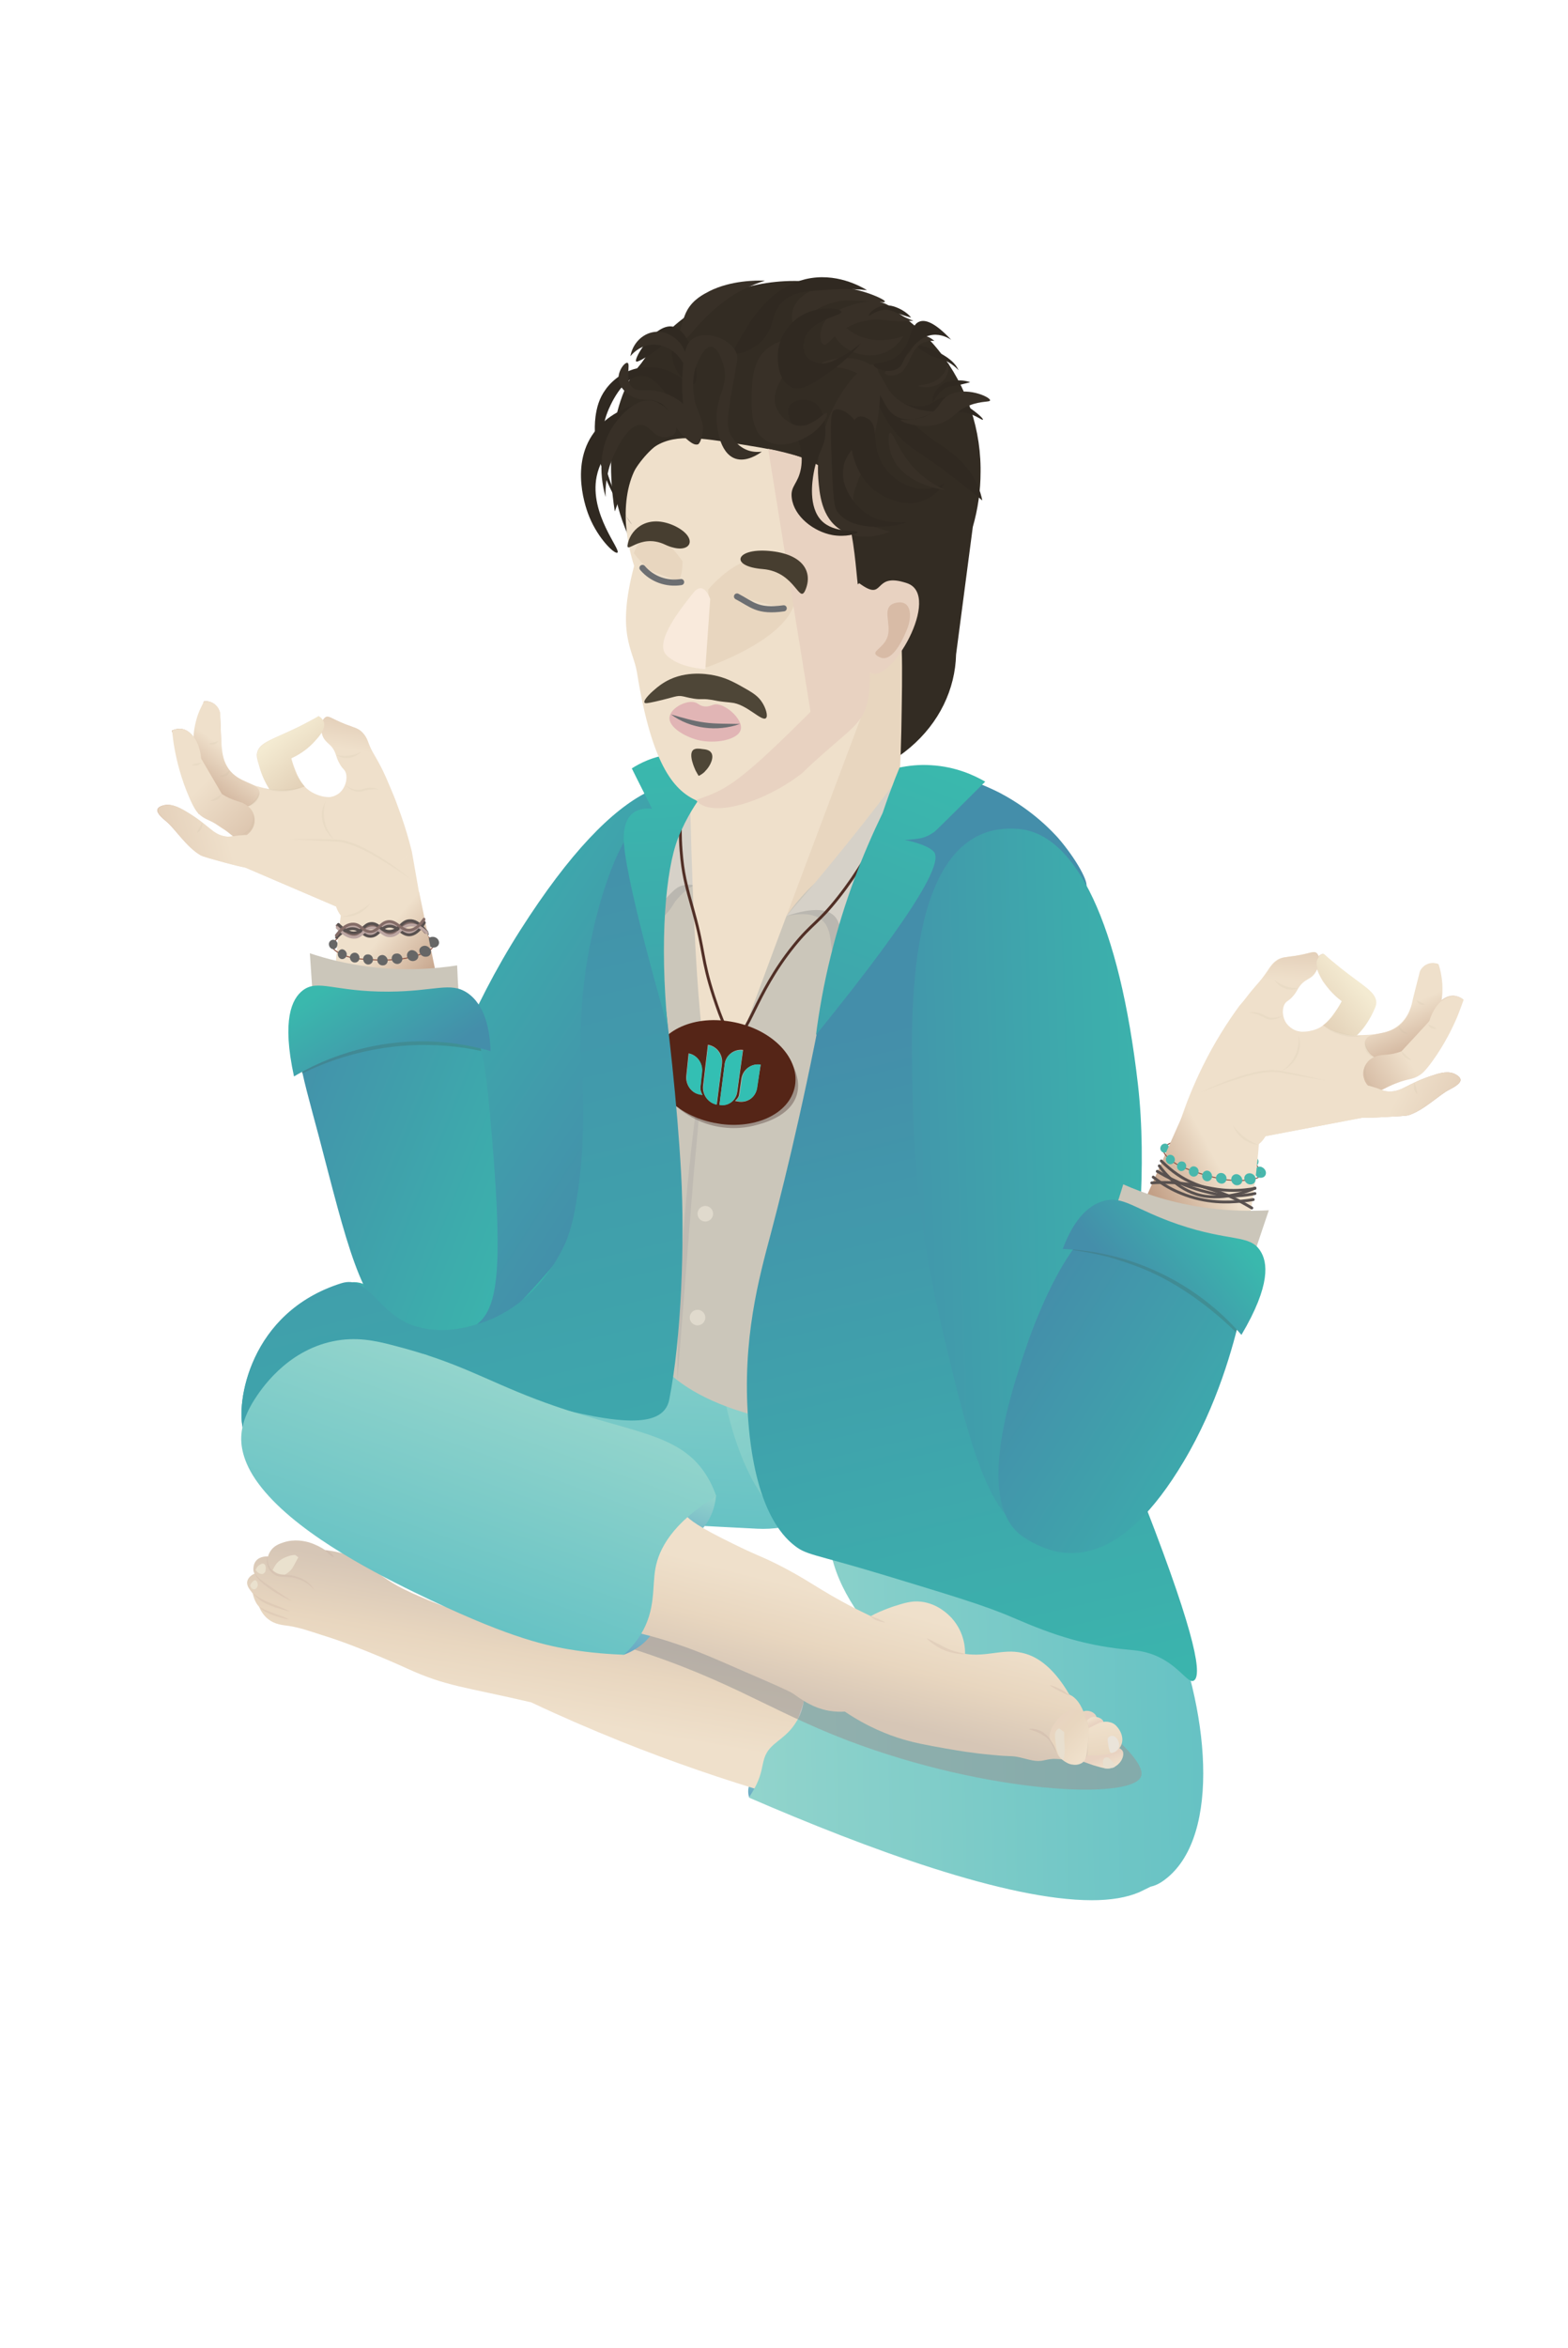 <?xml version="1.0" encoding="UTF-8"?>
<svg xmlns="http://www.w3.org/2000/svg" viewBox="0 0 544 814" style="enable-background:new 0 0 544 814" xml:space="preserve">
  <switch>
    <g>
      <path style="fill:#332c23" d="M221.1 227.2c0-2.8-2-16.9 5.1-28.1-8.9-11.1-13.8-24.9-13.8-39.1 0-34.6 28.3-62.6 63.2-62.6 34.7 0 62.9 27.8 63.2 62.2v.5c0 5.3-.7 10.5-2 15.6l-6.5 51.5h-.6c0 25-23.6 45.2-52.6 45.2-29.1-.1-56-20.3-56-45.2z"></path>
      <path style="fill:#332c23" d="M221.7 225.6c0-23.3 15.2-36 45.1-37.2 1.2-2.7 2.1-4.4 2.1-4.4s-27.8-85.5 9.8-85.5c19 0 34.2 8.5 45.2 20.9 10.3 11.8 16.1 27 16.3 42.7v1.5c0 6.5-.9 12.8-2.7 19.1l-5.8 44.2c-.6 24.1-22 46.4-60 46.8h-1c-37.8-.3-49-23.8-49-48.1z"></path>
      <linearGradient id="a" gradientUnits="userSpaceOnUse" x1="265.362" y1="613.705" x2="262.296" y2="623.998" gradientTransform="matrix(1 -.026 .026 1 -16.422 6.666)">
        <stop offset="0" style="stop-color:#92d4cc"></stop>
        <stop offset="1" style="stop-color:#66a7c4"></stop>
      </linearGradient>
      <path style="fill:url(#a)" d="M259.9 623.1c7.1-6.4 8.2-8.4 7.8-8.9-.7-.9-6.2 1.1-7.5 4.1-.5 1-.6 2.1-.6 2.1-.1 1.2.1 2.1.3 2.7z"></path>
      <linearGradient id="b" gradientUnits="userSpaceOnUse" x1="178.663" y1="593.38" x2="185.93" y2="552.014">
        <stop offset="0" style="stop-color:#efe0cb"></stop>
        <stop offset=".48" style="stop-color:#e8d6bf"></stop>
        <stop offset="1" style="stop-color:#d6c6b6"></stop>
      </linearGradient>
      <path style="fill:url(#b)" d="M281.3 582.7c-31.8-16.7-54.7-19.5-70.3-18.6 0 0-29.7 1.7-50-4.8-6.1-1.9-12.1-4.4-12.1-4.4-4.7-2-7.6-3.2-11.2-5.2-7.4-4.2-8.3-6.6-14-9.3-4.4-2.1-8.4-2.7-10.9-3-1.5-1-3.4-2-5.7-2.7-1.5-.4-4.8-1.2-8.6 0-1.5.5-3.4 1.1-4.7 3.1-.1.2-.6.9-.8 1.8-.2 0-2.9-.2-4.3 1.7-.8 1.1-.8 2.4-.8 2.9s.2 1 .4 1.4c-.3.1-2.1.9-2.5 2.6-.3 1.3.5 2.5 1.3 3.5.2.3.4.5.6.8.5 2.3 1.4 3.7 2.2 4.6.5 1.2 1.5 3 3.2 4.3 2.3 1.8 4.9 2 7.1 2.3 4 .6 7.8 2 11.6 3.2 12.5 3.8 29.3 11.5 29.3 11.5 13.7 6.3 20.1 6.4 43.2 11.8 9.7 4.6 20.1 9.1 31 13.5 18.5 7.4 36.2 13.4 52.8 18.3"></path>
      <path style="opacity:.1;fill:#977171" d="M112.8 537.3c1.4.4 2.5 1.3 3.1 2.7-1.3-.7-2.3-1.5-3.1-2.7zM109.2 551.5c-2.3-3.1-6-4.6-9.7-4.8-.9-.1-1.9 0-2.9-.2-2-.5-3.5-2.2-3.9-4.2-.2-1-.1-2 .3-2.9-.7 2.8 1.1 5.7 3.8 6.4.9.2 1.8.1 2.8.2 3.8.2 7.8 2 9.6 5.5zM101.3 555.1c-2.5-1-4.9-2.4-7.2-3.9-2.1-1.6-4.7-3.2-5.7-5.7 1.5 2.2 4 3.5 6.2 5.1 1.8 1.3 4.7 3.2 6.7 4.5zM100.7 558.8c-4.6-1.4-10-2.4-12.9-6.5 3.7 3.3 8.7 4.1 12.9 6.5zM100.4 561.5c-1.9-.3-3.8-.9-5.6-1.5-1.8-.7-3.8-1.4-4.9-3.1 1.3 1.1 3.6 1.8 5.1 2.4 1.9.7 3.7 1.3 5.4 2.2z"></path>
      <path style="fill:#eae1ce" d="M94.6 544.4c.5-1.2 1.1-2 1.5-2.5 1.5-1.6 3.2-2.1 4-2.4.9-.3 1.7-.4 2.3-.4.4.3.7.5 1.1.8-.3.6-.8 1.5-1.4 2.6-.6 1.1-.8 1.4-1 1.6-.7.9-1.6 1.4-2.2 1.8-.6 0-1.6 0-2.8-.5-.6-.3-1.1-.7-1.5-1zM88.7 544.3c.1-.3.4-1 1-1.5.3-.2 1.2-1 1.9-.6.5.3.6 1 .6 1.4 0 .2.1 1.4-.7 1.9-.3.2-.6.2-.7.2-1.1 0-2-1.2-2.1-1.4zM86.8 549.6c.6-1.2 1.4-1.9 1.9-1.7.3.1.6.7.6.9.1.2.2.6.1 1-.1.5-.5 1.1-1.1 1.2-.6.1-1.4-.5-1.5-1.4z"></path>
      <path style="fill:none;stroke:#8e5343;stroke-width:.34;stroke-miterlimit:10" d="M437.2 406.6c-.1-1.5-1.8-3.5-3.1-4.5-1.1-.9-2.2-1.3-2.9-1.6M410.7 395.6c-2.5-.2-4.2.5-5 .9-.9.5-1.8.9-2 1.8"></path>
      <path style="fill:#48b7ac" d="M405.5 398.3c-.2.9-1 1.5-1.8 1.3-.8-.2-1.3-1-1.1-1.8.2-.9 1-1.4 1.8-1.3.8.1 1.3.9 1.1 1.8zM409.5 396c-.2.9-1 1.5-1.8 1.3-.8-.1-1.3-1-1.2-1.8.2-.9 1-1.4 1.8-1.3.8.1 1.3 1 1.2 1.8zM439.2 406.8c-.1 1.1-1.1 1.7-2.2 1.5-1.1-.2-1.9-1.2-1.8-2.3.1-1 1.1-1.7 2.2-1.5 1.1.3 1.9 1.3 1.8 2.3zM436.6 403c-.1 1-1.1 1.7-2.2 1.5-1.1-.2-1.8-1.2-1.7-2.2.1-1 1.1-1.6 2.1-1.5 1.2.3 2 1.2 1.8 2.2z"></path>
      <path style="fill:none;stroke:#8e5343;stroke-width:.342;stroke-miterlimit:10" d="M150.3 326.9c-.5-1.5-2.7-2.9-4.3-3.5-1.3-.5-2.5-.7-3.2-.7M121.4 323.4c-2.4.5-3.9 1.6-4.6 2.2-.7.7-1.5 1.4-1.5 2.3"></path>
      <path style="fill:#666" d="M117.1 327.3c.1.9-.6 1.7-1.4 1.7-.8.1-1.5-.6-1.6-1.5-.1-.9.6-1.6 1.4-1.7.9 0 1.6.7 1.6 1.5zM152.3 326.5c.2 1-.6 2-1.7 2-1.1.1-2.2-.7-2.4-1.7-.2-1 .6-1.9 1.7-2 1.1-.1 2.2.6 2.4 1.7zM148.7 323.5c.2 1-.6 1.9-1.7 2-1.1.1-2.1-.6-2.3-1.6-.2-1 .6-1.9 1.7-2 1.1-.1 2.2.6 2.3 1.6z"></path>
      <linearGradient id="c" gradientUnits="userSpaceOnUse" x1="-207.217" y1="358.783" x2="-231.558" y2="367.336" gradientTransform="scale(-1 1) rotate(-9.341 -261.143 1994.447)">
        <stop offset="0" style="stop-color:#efe0cb"></stop>
        <stop offset=".18" style="stop-color:#efe0cb"></stop>
        <stop offset=".941" style="stop-color:#c3a087"></stop>
      </linearGradient>
      <path style="fill:url(#c)" d="M439.1 393.9c11.2-2.1 22.4-4.3 33.6-6.4 1.7 0 4.2 0 7.2-.2 5.3-.3 8-.4 8.9-.7 5.4-1.8 10.4-7 14-8.8 1.3-.7 3.9-2 3.9-3.4 0-.9-1.1-1.6-1.5-1.8-2.4-1.5-5.6-.6-7.7.1-9.6 3-11 6-15.9 5.7-1.6-.1-2-.5-3.7-1.1 2.8-.5 4.9-1.2 6.4-1.8 1.4-.6 2.4-1.1 4.2-1.8 1.7-.6 3.1-.9 4-1 5-8.7 10.1-17.4 15.1-26.2-1.3-1-2.5-1.2-3.2-1.3-2-.1-4.1 1-5.8 3.1l.3-14.1c-.3-.1-1.9-.7-3.6 0-1.8.7-2.6 2.3-2.7 2.6-.8 3.2-1.6 6.3-2.4 9.5-.4 2.2-1.3 5.8-4.3 8.6-4 3.8-9.6 3.9-15.3 4h-.2c1.6-1.6 3.6-4 5.2-7.1 1.1-2.2 1.7-3.2 1.6-4.4-.1-3.7-4.3-5.5-12.4-11.9-2.5-2-4.5-3.7-5.8-4.9-.6.2-1.3.5-1.8 1.1-.1-.5-.4-1-.7-1.3-1-.8-1.9.1-7.3 1-3.4.5-4.7.4-6.4 1.6-1.4 1-2.1 2.2-2.5 2.7-1.5 2.4-4.4 6.3-10.3 13-4.1 5.6-8.6 12.6-12.7 20.9-3.3 6.7-5.8 13-7.7 18.7.3.2 10 2 29.5 5.6zm26.4-46.8c-.4.8-1 2-2 3.3-1.4 2-3.2 4.6-5.9 6-3.2 1.6-8.9 2.2-11.4-1.1-1.6-2.1-1.8-5.7-.3-7.5.6-.8 1.2-.8 2.4-2.1s1.6-2.2 2.2-3.2c2.2-3.4 4.4-2.7 5.9-5.4.2-.3.4-.7.5-1.1.5 1.5 1.4 3.1 2.1 4.3 1.2 1.6 3.1 4.3 6.5 6.8z"></path>
      <linearGradient id="d" gradientUnits="userSpaceOnUse" x1="-712.051" y1="946.518" x2="-711.832" y2="946.342" gradientTransform="matrix(-144.607 -23.788 25.081 -152.471 -126273.055 127781.336)">
        <stop offset="0" style="stop-color:#efe0cb"></stop>
        <stop offset=".26" style="stop-color:#efe0cb"></stop>
        <stop offset=".85" style="stop-color:#c3a087"></stop>
        <stop offset="1" style="stop-color:#c3a087"></stop>
      </linearGradient>
      <path style="fill:url(#d)" d="M429.7 439c6.6-23.3 7.5-49.4 7.5-49.4l-25.2-6.8-18.5 41.6 36.2 14.6z"></path>
      <linearGradient id="e" gradientUnits="userSpaceOnUse" x1="-706.315" y1="941.823" x2="-705.963" y2="942.819" gradientTransform="matrix(-39.227 -19.425 23.568 -47.596 -49462.363 31456.055)">
        <stop offset="0" style="stop-color:#efe0cb"></stop>
        <stop offset=".18" style="stop-color:#efe0cb"></stop>
        <stop offset=".941" style="stop-color:#c3a087"></stop>
      </linearGradient>
      <path style="fill:url(#e)" d="M455.1 357.3c0 1.5-.3 3.8-1.6 6.2-3.3 6.1-10.5 6.9-11.4 7-.7.4-5.5 2.8-10.5.5-5.1-2.2-7.4-7.8-7-12.1.2-2.4 2.1-5 5.7-10.2.6-.8 1.9-2.9 5.1-6.6 2.4-2.8 3.5-3.7 5.2-6.4.3-.6 1.1-1.7 2.5-2.7 1.7-1.2 3-1.1 6.4-1.6 5.3-.8 6.3-1.8 7.3-1 1.3 1.1 1 4.3-.2 6.3-1.6 2.7-3.8 2-5.9 5.4-.7 1-1 1.9-2.2 3.2-1.2 1.3-1.8 1.4-2.4 2.1-1.5 1.9-1.3 5.4.3 7.5.4.5 1.8 2.2 4.3 2.7 2.1.7 3.8 0 4.4-.3z"></path>
      <linearGradient id="f" gradientUnits="userSpaceOnUse" x1="-687.982" y1="943.464" x2="-688.159" y2="942.832" gradientTransform="matrix(-13.898 -3.73 11.181 -41.703 -19622.543 37127.79)">
        <stop offset="0" style="stop-color:#efe0cb"></stop>
        <stop offset="1" style="stop-color:#c3a087"></stop>
      </linearGradient>
      <path style="fill:url(#f)" d="M498.7 352.3c.9-2.4 2-6.3 1.7-11.2-.2-2.7-.7-5-1.3-6.8-.3-.1-1.9-.7-3.6 0-1.8.7-2.6 2.3-2.7 2.6-.8 3.2-1.6 6.3-2.4 9.5-1.2 4.7-2.5 6.9-4.3 8.6-4.7 4.5-11.2 2.4-12.4 5.7-.6 1.8.9 4.1 2.2 5.2 2.2 1.9 5.2 1.6 6.5 1.4 7.7-.8 13.8-8.4 16.3-15z"></path>
      <linearGradient id="g" gradientUnits="userSpaceOnUse" x1="-697.26" y1="942.47" x2="-695.951" y2="940.455" gradientTransform="matrix(-21.34 -4.715 7.318 -33.144 -21287.256 28312.12)">
        <stop offset=".047" style="stop-color:#efe0cb"></stop>
        <stop offset=".494" style="stop-color:#c3a087"></stop>
      </linearGradient>
      <path style="fill:url(#g)" d="M492.6 372.7c.7-.4 1.8-1.3 4.3-4.7 4.4-6.1 7.1-11.8 8.6-15.3 1-2.4 1.7-4.5 2.3-6.1-1.3-1-2.5-1.2-3.2-1.3-3.4-.2-7.1 3.2-8.7 8.7-3.2 3.5-6.4 7-9.7 10.5-1.9.7-3.5 1-4.7 1.1-1.8.2-3.3.1-5.2 1.1-.3.2-.7.4-1.2.8-1.3 1.2-2.6 3.4-2 6 .5 2.3 2.3 4.1 4.2 4.6 1.9.4 2.7-.8 7-2.5 4.6-1.8 5.8-1.2 8.3-2.9z"></path>
      <linearGradient id="h" gradientUnits="userSpaceOnUse" x1="-708.684" y1="942.7" x2="-710.428" y2="942.659" gradientTransform="matrix(-55.533 -27.499 23.891 -48.262 -61429.563 26384.602)">
        <stop offset="0" style="stop-color:#efe0cb"></stop>
        <stop offset=".318" style="stop-color:#efe0cb"></stop>
        <stop offset=".988" style="stop-color:#c3a087"></stop>
      </linearGradient>
      <path style="fill:url(#h)" d="M439.1 393.9c11.2-2.1 22.4-4.3 33.6-6.4 1.7 0 4.2 0 7.2-.2 5.3-.3 8-.4 8.9-.7 5.4-1.8 10.4-7 14-8.8 1.3-.7 3.9-2 3.9-3.4 0-.9-1.1-1.6-1.5-1.8-2.4-1.5-5.6-.6-7.7.1-9.6 3-11 6-15.9 5.7-2.3-.1-2.1-.8-6.4-1.9-3.1-.8-7.5-.8-12.2-1.4-1.9-.2-3.5-.6-6.8-1.2-4.4-.9-5.3-1.3-7.9-1.7 0 0-4.5-.8-9.7-.8-6 0-18.5 0-22.6 7.4-1.8 3.3-1.1 6.8-1 7.5 1.7 8.5 13.4 14.6 20.1 11.3 2-.8 3.2-2.4 4-3.7z"></path>
      <g style="opacity:.12">
        <path style="fill:#beb39a" d="M459.9 374.6c-5.6-.9-11.2-2-16.7-2.9-5.6-.4-11.1 1.5-16.4 3.2-3.6 1.2-7.1 2.6-10.6 4 5.1-2.5 10.4-4.7 15.8-6.3 3.7-1 7.5-1.9 11.3-1.5 5.6.9 11.1 2.2 16.6 3.5z"></path>
      </g>
      <g style="opacity:.12">
        <path style="fill:#beb39a" d="M491.7 379.4c-1.1-1-1.5-2.7-.9-4 .5 1.4.7 2.5.9 4z"></path>
      </g>
      <g style="opacity:.12">
        <path style="fill:#beb39a" d="M477.2 377c-3.6-.7-5.1-5.4-3.1-8.3-.2.8-.3 1.6-.3 2.4 0 2.5 1.2 4.6 3.4 5.9z"></path>
      </g>
      <g style="opacity:.12">
        <path style="fill:#beb39a" d="M476.6 366.6c-2.3-.6-3.8-3.5-2.9-5.8.3 2.3 1.2 4.1 2.9 5.8z"></path>
      </g>
      <g style="opacity:.18">
        <path style="fill:#beb39a" d="M473.5 349.5c-3 .4-6.2-.6-8.4-2.7 2.5 1.6 5.4 2.5 8.4 2.7z"></path>
      </g>
      <g style="opacity:.12">
        <path style="fill:#beb39a" d="M450.4 342.6c-2.9 1.3-6.7-.1-8.2-2.9 2.4 2 5.1 3 8.2 2.9z"></path>
      </g>
      <g style="opacity:.12">
        <path style="fill:#beb39a" d="M445 352.1c-1.7 1.3-4.1 1.9-6 .9-1-.5-1.8-1-2.7-1.3-.9-.3-1.9-.5-3-.7 1-.2 2.1-.1 3.1.1s2 .8 2.9 1.2c1.8 1 3.9.5 5.7-.2z"></path>
      </g>
      <g style="opacity:.12">
        <path style="fill:#beb39a" d="M486.2 364.4c1.3 1.1 2.3 2 3.5 3.1-1.7-.1-3.1-1.4-3.5-3.1z"></path>
      </g>
      <g style="opacity:.12">
        <path style="fill:#beb39a" d="M488.4 358.3c-1.5.5-3.4-1.1-3-2.7.8 1.4 1.6 2 3 2.7z"></path>
      </g>
      <g style="opacity:.12">
        <path style="fill:#beb39a" d="M498.5 356.6c-1.1.5-2.6-.2-3-1.4 1.2.4 1.9.8 3 1.4z"></path>
      </g>
      <g style="opacity:.12">
        <path style="fill:#beb39a" d="M494.4 348.2c-1.2.5-2.7-.2-3-1.5 1.1.6 1.8.9 3 1.5z"></path>
      </g>
      <g style="opacity:.12">
        <path style="fill:#beb39a" d="M436.5 396.9c-3.8-.3-7.4-3.1-8.7-6.7 2.3 3.1 5.1 5.3 8.7 6.7z"></path>
      </g>
      <g style="opacity:.12">
        <path style="fill:#beb39a" d="M450.5 359c1.7 4.8-1.1 10.3-5.7 12.2 4-2.8 6.2-7.2 5.7-12.2z"></path>
      </g>
      <linearGradient id="i" gradientUnits="userSpaceOnUse" x1="-706.884" y1="942.465" x2="-706.398" y2="941.187" gradientTransform="matrix(-39.227 -19.425 23.568 -47.596 -49462.363 31456.055)">
        <stop offset="0" style="stop-color:#f5ecd4"></stop>
        <stop offset=".18" style="stop-color:#f4ebd2"></stop>
        <stop offset=".941" style="stop-color:#c3a087"></stop>
      </linearGradient>
      <path style="fill:url(#i)" d="M463.6 350.4c.7-1.1 1.3-2.2 2-3.3-3.4-2.5-5.4-5.2-6.4-7-1.3-2.1-3.4-5.7-1.9-7.9.5-.8 1.4-1.2 2-1.5 1.3 1.2 3.3 2.9 5.8 4.9 8 6.4 12.2 8.2 12.4 11.9 0 1.1-.5 2.2-1.6 4.4-1.7 3.3-3.7 5.7-5.2 7.1-1.3 0-2.9-.1-4.7-.5-3.1-.7-5.5-2-7-3 .7-.5 1.6-1.3 2.5-2.3.9-.9 1.5-1.8 2.1-2.8z"></path>
      <g style="opacity:.12">
        <path style="fill:#beb39a" d="M472.5 359.2c-4.4.9-9.3-.4-12.9-3.2 4.1 1.9 8.4 3 12.9 3.2z"></path>
      </g>
      <linearGradient id="j" gradientUnits="userSpaceOnUse" x1="296.542" y1="283.598" x2="328.545" y2="272.297" gradientTransform="scale(-1 1) rotate(-12.381 48.084 2071.127)">
        <stop offset="0" style="stop-color:#efe0cb"></stop>
        <stop offset=".18" style="stop-color:#efe0cb"></stop>
        <stop offset=".941" style="stop-color:#c3a087"></stop>
      </linearGradient>
      <path style="fill:url(#j)" d="M142.9 295.3c-2.2-9-5.1-16.7-7.9-23.1-4.3-7.8-6.3-12.2-7.3-14.9-.2-.6-.7-1.9-1.9-3.2-1.4-1.5-2.7-1.7-5.9-2.9-5-2-5.8-3.1-6.9-2.5-.4.2-.7.6-1 1.1-.4-.7-1-1.2-1.5-1.5-1.5.9-3.8 2.1-6.7 3.6-9.2 4.5-13.7 5.4-14.6 9-.3 1.1 0 2.3.7 4.6.9 3.4 2.3 6.1 3.5 8.1h-.2c-5.6-1.3-11-2.6-14.1-7.2-2.3-3.4-2.5-7.1-2.4-9.4-.1-3.3-.2-6.5-.4-9.8-.1-.3-.4-2-2.1-3.2-1.6-1.1-3.2-.9-3.5-.8L68 257c-1.2-2.4-3-4-5-4.3-.7-.1-1.8-.1-3.4.6 3.1 9.6 6.1 19.2 9.2 28.8.9.4 2.2 1 3.7 1.9 1.7 1 2.5 1.8 3.7 2.6 1.3.9 3.2 2.1 5.8 3.1-1.7.2-2.2.5-3.8.3-4.9-.7-5.6-4-14.3-9-2-1.1-4.8-2.6-7.5-1.7-.4.1-1.6.5-1.8 1.4-.3 1.3 2 3.2 3.1 4.1 3.1 2.6 6.9 8.8 11.8 11.7.9.5 3.4 1.2 8.6 2.6 2.9.8 5.4 1.4 7 1.7l31.5 13.5c.3.9.8 2 1.5 2.9m.1 0c9.4-.7 18.8-1.4 28.2-2-1.2-6.6-2.3-13.3-3.5-19.9m-34.2-37.8c.9-1 2.2-2.3 3-3.7.1.4.1.8.3 1.2 1 3 3.3 2.8 4.6 6.5.4 1.1.6 2.1 1.5 3.6.9 1.6 1.5 1.7 1.9 2.6 1 2.1.1 5.5-1.9 7.3-3.1 2.7-8.6.9-11.3-1.3-2.4-1.9-3.6-4.8-4.5-7.1-.6-1.5-1-2.8-1.2-3.7 3.7-1.7 6.1-3.9 7.6-5.4z"></path>
      <linearGradient id="k" gradientUnits="userSpaceOnUse" x1="-710.783" y1="946.817" x2="-710.571" y2="946.646" gradientTransform="matrix(146.344 7.767 8.189 -154.303 96385.68 151939.828)">
        <stop offset="0" style="stop-color:#efe0cb"></stop>
        <stop offset=".26" style="stop-color:#efe0cb"></stop>
        <stop offset=".85" style="stop-color:#c3a087"></stop>
        <stop offset="1" style="stop-color:#c3a087"></stop>
      </linearGradient>
      <path style="fill:url(#k)" d="M115.9 355.3c-.6-22.6 3.4-44.9 3.4-44.9l26.1-1.2 8.8 42.6-38.3 3.5z"></path>
      <linearGradient id="l" gradientUnits="userSpaceOnUse" x1="-701.976" y1="941.609" x2="-701.624" y2="942.605" gradientTransform="matrix(42.48 -10.563 -12.816 -51.542 42011.563 41387.129)">
        <stop offset="0" style="stop-color:#efe0cb"></stop>
        <stop offset=".18" style="stop-color:#efe0cb"></stop>
        <stop offset=".941" style="stop-color:#c3a087"></stop>
      </linearGradient>
      <path style="fill:url(#l)" d="M108.9 275.1c-.3 1.5-.6 3.8.2 6.4 2 6.6 8.8 9 9.6 9.3.6.5 4.8 3.9 10.2 2.8 5.4-1.1 8.9-6 9.5-10.3.3-2.4-.9-5.3-3.4-11.2-.4-.9-1.2-3.2-3.5-7.5-1.7-3.2-2.7-4.3-3.8-7.4-.2-.6-.7-1.9-1.9-3.2-1.4-1.5-2.7-1.7-5.9-2.9-5-2-5.8-3.1-6.9-2.5-1.5.8-1.9 4-1.2 6.2 1 3 3.3 2.8 4.6 6.5.4 1.1.6 2.1 1.5 3.6.9 1.6 1.5 1.7 1.9 2.6 1 2.1.1 5.5-1.9 7.3-.4.4-2.2 1.7-4.7 1.7-2.2.1-3.8-1-4.3-1.4z"></path>
      <linearGradient id="m" gradientUnits="userSpaceOnUse" x1="-674.884" y1="944.069" x2="-675.056" y2="943.455" gradientTransform="matrix(14.374 -.664 -1.981 -43.13 11649.605 40529.79)">
        <stop offset="0" style="stop-color:#efe0cb"></stop>
        <stop offset="1" style="stop-color:#c3a087"></stop>
      </linearGradient>
      <path style="fill:url(#m)" d="M67.4 260.9c-.4-2.5-.6-6.6.7-11.3.7-2.6 1.8-4.8 2.7-6.4.4-.1 2-.2 3.5.8 1.6 1.1 2 2.8 2.1 3.2.1 3.3.2 6.5.4 9.8.2 4.9 1 7.3 2.4 9.4 3.7 5.4 10.5 4.8 10.8 8.2.2 1.9-1.8 3.8-3.2 4.6-2.6 1.4-5.4.4-6.7 0-7.3-2.6-11.7-11.4-12.7-18.3z"></path>
      <linearGradient id="n" gradientUnits="userSpaceOnUse" x1="-688.831" y1="943.691" x2="-687.521" y2="941.676" gradientTransform="matrix(21.855 -.03 -.042 -33.942 15165.558 32275.979)">
        <stop offset=".047" style="stop-color:#efe0cb"></stop>
        <stop offset=".883" style="stop-color:#c3a087"></stop>
      </linearGradient>
      <path style="fill:url(#n)" d="M68.9 282.1c-.6-.6-1.5-1.6-3.2-5.5-3-6.9-4.4-13-5.1-16.8-.5-2.6-.7-4.8-.9-6.5 1.5-.7 2.7-.7 3.4-.6 3.4.5 6.2 4.7 6.7 10.3l7.2 12.3c1.7 1.1 3.2 1.7 4.3 2.1 1.7.6 3.2.8 4.8 2.2.3.3.6.5 1 1 1.1 1.4 1.8 3.9.7 6.3-1 2.1-3.1 3.6-5.1 3.6-2 0-2.4-1.4-6.3-3.9-4.1-2.7-5.3-2.3-7.5-4.5z"></path>
      <linearGradient id="o" gradientUnits="userSpaceOnUse" x1="-705.785" y1="942.485" x2="-707.529" y2="942.443" gradientTransform="matrix(60.137 -14.954 -12.989 -52.262 54787.754 38999.176)">
        <stop offset="0" style="stop-color:#efe0cb"></stop>
        <stop offset=".18" style="stop-color:#efe0cb"></stop>
        <stop offset=".988" style="stop-color:#c3a087"></stop>
      </linearGradient>
      <path style="fill:url(#o)" d="m116.7 314.3-31.5-13.5c-1.7-.4-4.1-.9-7-1.7-5.1-1.4-7.7-2.1-8.6-2.6-4.9-2.9-8.7-9-11.8-11.7-1.1-.9-3.4-2.8-3.1-4.1.2-.9 1.4-1.3 1.8-1.4 2.7-.9 5.6.6 7.5 1.7 8.7 5 9.5 8.2 14.3 9 2.2.3 2.2-.3 6.6-.5 3.2-.1 7.4.9 12.3 1.3 1.9.2 3.6.2 6.9.3 4.4.1 5.5-.1 8 0 0 0 4.6.2 9.7 1.3 5.8 1.3 18.1 4 20.5 12.1 1.1 3.6-.4 6.8-.6 7.5-3.5 7.9-16.2 11.4-22 6.8-1.7-1.3-2.6-3.1-3-4.5z"></path>
      <g style="opacity:.12">
        <path style="fill:#beb39a" d="M68.4 288.8c.5-1.4 1-2.4 1.8-3.7.2 1.5-.5 3-1.8 3.7z"></path>
      </g>
      <g style="opacity:.12">
        <path style="fill:#beb39a" d="M83.1 289.6c2.4-.8 4.1-2.6 4.5-5 .2-.8.2-1.6.2-2.4 1.5 3.2-1 7.5-4.7 7.4z"></path>
      </g>
      <g style="opacity:.12">
        <path style="fill:#beb39a" d="M85.9 279.5c2-1.2 3.3-2.8 4.1-5 .3 2.4-1.7 4.9-4.1 5z"></path>
      </g>
      <g style="opacity:.18">
        <path style="fill:#beb39a" d="M92.6 263.5c3 .5 5.9.2 8.7-.9-2.5 1.6-5.9 2-8.7.9z"></path>
      </g>
      <g style="opacity:.12">
        <path style="fill:#beb39a" d="M116.6 261.7c3 .8 5.9.4 8.7-1.1-2.1 2.4-6.1 3-8.7 1.1z"></path>
      </g>
      <g style="opacity:.12">
        <path style="fill:#beb39a" d="M119.8 272.2c1.7 1.1 3.6 2 5.5 1.5.9-.2 2-.6 3.1-.6s2.1.2 3.1.6c-1-.1-2-.1-3 0s-1.9.4-2.9.7c-2.2.5-4.4-.7-5.8-2.2z"></path>
      </g>
      <g style="opacity:.12">
        <path style="fill:#beb39a" d="M77 275.4c-.7 1.5-2.4 2.5-4.1 2.3 1.4-.8 2.6-1.5 4.1-2.3z"></path>
      </g>
      <g style="opacity:.12">
        <path style="fill:#beb39a" d="M76.2 269c1.5-.4 2.4-.8 3.5-2 0 1.7-2.1 2.8-3.5 2z"></path>
      </g>
      <g style="opacity:.12">
        <path style="fill:#beb39a" d="M66.6 265.1c1.2-.4 2-.5 3.2-.7-.6 1-2.2 1.4-3.2.7z"></path>
      </g>
      <g style="opacity:.12">
        <path style="fill:#beb39a" d="M72.5 257.8c1.2-.3 2-.5 3.2-.9-.5 1.2-2.2 1.6-3.2.9z"></path>
      </g>
      <g style="opacity:.12">
        <path style="fill:#beb39a" d="M118.6 317.8c3.8-.6 7.1-2.2 9.9-4.7-2 3.2-6.1 5.2-9.9 4.7z"></path>
      </g>
      <g style="opacity:.12">
        <path style="fill:#beb39a" d="M113 277.8c-1.6 4.7-.3 9.5 2.9 13.2-4-2.9-5.6-8.9-2.9-13.2z"></path>
      </g>
      <linearGradient id="p" gradientUnits="userSpaceOnUse" x1="-702.545" y1="942.251" x2="-702.058" y2="940.973" gradientTransform="matrix(42.48 -10.563 -12.816 -51.542 42011.563 41387.129)">
        <stop offset="0" style="stop-color:#f5ecd4"></stop>
        <stop offset=".18" style="stop-color:#f4ebd2"></stop>
        <stop offset=".941" style="stop-color:#c3a087"></stop>
      </linearGradient>
      <path style="fill:url(#p)" d="M102.1 266.6c-.4-1.2-.8-2.4-1.2-3.7 3.9-1.7 6.4-3.9 7.8-5.4 1.7-1.8 4.5-4.8 3.6-7.3-.3-.9-1.1-1.5-1.7-1.9-1.5.9-3.8 2.1-6.7 3.6-9.2 4.5-13.7 5.4-14.6 9-.3 1.1.1 2.3.7 4.6.9 3.6 2.4 6.3 3.5 8.1 1.3.3 2.8.5 4.7.5 3.2 0 5.8-.8 7.5-1.4-.5-.6-1.3-1.6-2-2.8-.8-1.3-1.3-2.3-1.6-3.3z"></path>
      <g style="opacity:.12">
        <path style="fill:#beb39a" d="M91.5 273.2c4.5.8 8.8.6 13.2-.3-4 2-9.1 2.1-13.2.3z"></path>
      </g>
      <g style="opacity:.12">
        <path style="fill:#beb39a" d="M100.5 291c5.7-.1 11.3-.1 17 .1 3.8.4 7.4 2.1 10.7 3.9 5 2.7 9.6 6 14.1 9.6-3.1-2.1-6.3-4.2-9.5-6.2-4.8-2.8-9.8-5.8-15.4-6.6-5.6-.3-11.3-.5-16.9-.8z"></path>
      </g>
      <linearGradient id="q" gradientUnits="userSpaceOnUse" x1="-714.077" y1="950.754" x2="-713.087" y2="950.774" gradientTransform="matrix(-4.73 90.95 212.64 11.07 -205345.406 54858.09)">
        <stop offset="0" style="stop-color:#92d4cc"></stop>
        <stop offset="1" style="stop-color:#66c2c4"></stop>
      </linearGradient>
      <path style="fill:url(#q)" d="M305.6 491.3c-1.2 22.5-20.3 39.8-42.9 38.7l-132-6.8c-22.4-1.2-37.1-20-35.9-42.5 1.2-22.5 145.4-42 167.9-40.8h5.1c22.5 1.1 39 28.9 37.8 51.4z"></path>
      <linearGradient id="r" gradientUnits="userSpaceOnUse" x1="-714.65" y1="955.139" x2="-713.778" y2="955.783" gradientTransform="matrix(-14.72 92.95 90.67 14.36 -96842.984 53168.7)">
        <stop offset="0" style="stop-color:#92d4cc"></stop>
        <stop offset="1" style="stop-color:#66c2c4"></stop>
      </linearGradient>
      <path style="fill:url(#r)" d="M336 497.6c-3.3 20.4-19.4 34.9-36.2 32.3l-23.9-2.6c-16.8-2.7-29.2-47.7-25.9-68.2 3.3-20.4 10.4-28.7 27.2-26l34.2 22.8c16.8 2.5 27.9 21.2 24.6 41.7z"></path>
      <path style="fill:#cbc6ba" d="M228.6 283.4c13.7-7.3 32.3-11 56.9-8.8 12 1.1 22.5 2.5 31.6 4.3L272 493c-34.1-6.2-53.3-22.3-49-42.7 0-.3.1-.5.2-.8-.8-10.8-2.7-32.7-5.7-50.2-.4-2.7-1-5.4-1.7-8.2l12.8-107.7z"></path>
      <path style="opacity:.4;fill:#a1a1a1;enable-background:new" d="M226.6 317.5c2.6 4.2 7.6-4.9 7.6-4.9s5.6-7.2 8.8-5.5c3.2 1.7-2.3-5.3-2.3-5.3l2.3-4.8s-.7-8.3-5.4-4.1c-.8.7 2.2-3.6 0 0-11.3 18.7-13.6 20.5-11 24.6z"></path>
      <path style="fill:#d6d1c8" d="M223.8 316.5c-.9 6 7.6-6.6 11.3-8.8 3.7-2.2 8.5 0 8.5 0 .5-2.4.9-5 1-7.9.5-8.5-.9-15.7-2.4-20.9-1.3 1.1-3.1 2.6-4.9 4.7-.6.7-2.9 3.3-5.4 7.8-4.1 7.1-4 10.4-7.2 19.4 0 0-.4 2.3-.9 5.7z"></path>
      <path style="fill:#e8d6bf" d="M310.3 213.7c3.2.7 2.8 17.3 2.4 39.8-.2 10.1-.7 18.6-1.1 24.4-1.3 2.9-3.5 7.2-7.3 11.4-5.1 5.7-9.7 7.8-15.1 11.6-4.6 3.3-10.7 8.5-16.7 17.1 1.8-4.9 4.5-12.2 7.4-21.3 5-15.7 6.1-23.9 9.2-33.8 13.4-41.2 18.8-49.7 21.2-49.2z"></path>
      <path style="fill:#efe0cb" d="M239.5 281c1.9 76.9 5.8 96.2 9.5 96.4 1.6.1 3-3.7 15.9-38.5 3.3-8.9 6-16.2 7.9-21.2l25.8-68.7c-8.3.6-49.8 4.4-58 27.6-.4 1.3-.8 2.8-1.1 4.4z"></path>
      <path style="opacity:.4;fill:#a1a1a1;enable-background:new" d="M273.3 317.5c15.8-9.7 31.5-19.3 47.3-29h10.7s.4-1.6-7 10-18.3 28.7-28.3 34c-2.5 1.3-4.1 1.5-5.2.9-3.7-2-1.1-10-5.3-14.1-1.9-1.8-5.3-3.2-12.2-1.8z"></path>
      <path style="fill:#d6d1c8" d="M272.8 317.6c3-3.4 6-6.9 9-10.4 10-11.9 19.4-23.7 28.2-35.3.5-.2 1.2-.4 2-.5 6.5-1 14.7 3.2 17.8 10.4 1.2 2.8 1.5 6.1.5 11.6 0 0-5.1 26.4-31.3 40.1-2.2 1.2-3.7 1.3-4.7.8-4.1-2.1-.4-12.3-4.9-16.8-2.1-2-6.5-3.3-16.6.1z"></path>
      <linearGradient id="s" gradientUnits="userSpaceOnUse" x1="-711.736" y1="946.802" x2="-711.091" y2="946.815" gradientTransform="matrix(245.35 0 0 -208.8 174882.578 198249.219)">
        <stop offset="0" style="stop-color:#92d4cc"></stop>
        <stop offset="1" style="stop-color:#66c2c4"></stop>
      </linearGradient>
      <path style="fill:url(#s)" d="M279.1 587.7c16.7 2.5 33.3 5 50 7.5-1.9-3.1-3.5-6.4-4.8-9.7 0 0-36.1-24.4-36.8-54-.7-29.6 31.7-63.1 41.1-77.7 9.4-14.6 50.7 49.1 58.1 70.5 0 0 4.9 1.8 19.3 36.9s17.1 77.8-2.9 91.2c-1.2.8-2.5 1.4-3.9 1.7-1.2.6-2.5 1.2-3.9 1.9-4.4 1.9-10 2.8-16.5 2.8-29.5 0-77.4-17.6-119-35.6.6-.9 1.6-2.4 2.5-4.2 2.1-4.3 2-6.7 2.9-9.5 1.8-5.5 7.2-6.1 11.1-12.6 1.2-1.9 2.5-4.8 2.8-9.2z"></path>
      <path style="fill:#bfbab2" d="M244.1 365.5c-.8 13.6-2.2 28.7-3.5 42.4-1.8 21.9-3.8 48.9-5.6 70.7.1-37.9 3.6-75.7 9.1-113.1z"></path>
      <circle style="fill:#e0dacd" cx="249.2" cy="387" r="2.7"></circle>
      <circle style="fill:#e0dacd" cx="244.7" cy="420.8" r="2.7"></circle>
      <circle style="fill:#e0dacd" cx="242" cy="456.8" r="2.7"></circle>
      <path style="fill:none;stroke:#512f26;stroke-width:.992;stroke-miterlimit:10" d="M305.1 288.4c-2.7 5.6-7.2 13.8-14.2 22.7-7.1 9-9.2 9-15.5 16.8-13.8 17.1-15.9 32-20.6 31.2-2.5-.4-4.3-5-7.2-13.7-4.3-13.3-3.1-15.2-6.9-28.9-2.9-10.3-3.8-13.9-4.4-21.5-.4-5.2-.3-9.5-.2-12.4"></path>
      <path style="opacity:.41;fill:#59413b" d="M235.5 384.3c2.1 1.7 6.1 4.5 11.7 5.9 7.2 1.8 13 .4 14.2.1 3.7-.9 12.7-3.3 15-10.6 2.3-7.5-4.1-14.7-5.4-16.2-4.3-4.9-9.8-6.6-12.9-7.5-3.8-1.2-7.2-1.5-9.6-1.5.5.3 8.8 6.1 8.3 14.4-.4 8.2-9.5 16.1-21.3 15.4z"></path>
      <path style="fill:#552517" d="M226.5 368.3c-.8 9.2 8.5 18.5 21.3 21 13.4 2.7 26.2-2.8 28-12.8 1.8-10.3-9-20.6-23.5-22.5-13.7-1.9-25 4.7-25.8 14.3z"></path>
      <path style="fill:#552517" d="M254.6 381.9s1.4-1.1 1.5-2.3l.8-5.8c.5-3.3 3.8-5.6 7.4-5l-1.3 8.5c-.5 3.3-3.8 5.4-7.3 4.7l-1.1-.1z"></path>
      <path style="fill:#552517" d="M251.1 368.9c.4-3.3 3.5-5.6 6.9-5.1l-2.1 15.1c-.4 3.2-3.4 5.3-6.6 4.7l1.8-14.7zM243.8 376.7l1.7-14.8c3.3.5 5.6 3.6 5.2 6.9l-1.9 14.6c-3.1-.6-5.4-3.6-5-6.7"></path>
      <path style="fill:#552517" d="M243.2 379.9c-3.3-.6-5.7-3.6-5.3-6.8l.9-8.2c3.3.5 5.8 3.6 5.4 6.9l-.7 5.6c-.1 1.2.9 2.7.9 2.7l-1.2-.2z"></path>
      <path style="fill:#ccb2ac" d="M255 381.7s1.3-1.1 1.4-2.2l.8-5.5c.5-3.2 3.4-5.4 6.7-4.9l-1.3 8.2c-.5 3.2-3.4 5.2-6.6 4.6l-1-.2z"></path>
      <path style="fill:#ccb2ac" d="M251.4 369c.4-3.2 3.3-5.4 6.4-5l-2 14.5c-.4 3.1-3.2 5.1-6.2 4.5l1.8-14zM243.9 376.5l1.7-14.3c3.1.5 5.3 3.4 4.9 6.6l-1.8 14.1c-3-.5-5.1-3.4-4.8-6.4M242.7 379.4c-2.9-.5-4.9-3.4-4.6-6.4l.8-7.8c2.9.5 5 3.4 4.6 6.5l-.5 5.3c-.1 1.1.7 2.6.7 2.6l-1-.2z"></path>
      <path style="fill:#33bfb3" d="M251.4 369.1c.4-3.2 3.2-5.4 6.3-4.9l-2 14.4c-.4 3.1-3.2 5.1-6.1 4.5l1.8-14zm-7.4 7.5 1.7-14.2c3 .4 5.1 3.4 4.7 6.6l-1.8 14c-2.9-.6-4.9-3.4-4.6-6.4m11.2 5.1s1.2-1.1 1.4-2.2l.8-5.5c.4-3.2 3.3-5.4 6.5-4.9l-1.2 8.1c-.5 3.1-3.3 5.2-6.4 4.6l-1.1-.1zm-12.4-2.2c-2.9-.5-4.9-3.4-4.6-6.4l.8-7.8c2.9.5 5 3.4 4.6 6.5l-.6 5.4c-.1 1.1.7 2.5.7 2.5l-.9-.2z"></path>
      <path style="fill:none;stroke:#8e5343;stroke-width:.34;stroke-miterlimit:10" d="M436.5 408.1c.3-.2.5-.4.6-.7.1-.2.1-.5.1-.8M403.7 398.3c-.4 1.4 1.3 2.9 2.4 3.8 2 1.7 4 2.6 7.2 3.7 2.7 1 5.5 1.9 9.7 2.8 1.3.3 6.4 1.3 11.8.2.5-.1 1.2-.3 1.8-.6"></path>
      <path style="fill:#48b7ac" d="M407.6 402.3c-.2.9-1 1.5-1.9 1.3-.8-.2-1.3-1-1.2-1.9.2-.9 1-1.5 1.8-1.3.9.2 1.4 1 1.3 1.9zM411.5 404.6c-.2.9-1 1.5-1.9 1.4-.9-.2-1.4-1.1-1.2-2 .2-.9 1-1.5 1.9-1.3.8.1 1.4 1 1.2 1.9zM415.8 406.5c-.2 1-1.1 1.6-2 1.4-.9-.2-1.5-1.1-1.3-2.1.2-.9 1-1.6 1.9-1.4 1 .2 1.6 1.1 1.4 2.1zM420.5 408.1c-.2 1-1.1 1.6-2 1.4-1-.2-1.6-1.2-1.4-2.2.2-1 1.1-1.6 2-1.4.9.2 1.5 1.2 1.4 2.2zM425.5 408.9c-.1 1-1.1 1.7-2.1 1.4-1-.2-1.7-1.2-1.5-2.2.2-1 1.1-1.6 2.1-1.4 1 .2 1.7 1.2 1.5 2.2zM431 409.4c-.1 1-1.1 1.7-2.2 1.5-1-.2-1.8-1.3-1.6-2.3.1-1 1.1-1.7 2.1-1.5 1.1.3 1.8 1.3 1.7 2.3zM435.6 409.1c-.1 1.1-1.1 1.7-2.2 1.5-1.1-.2-1.8-1.3-1.7-2.3.1-1 1.1-1.7 2.2-1.5 1.1.2 1.9 1.3 1.7 2.3zM438 407.1c.2.4-.1.9-.6 1.1-.6.2-1.2 0-1.4-.4-.2-.4.1-.9.6-1.1.6-.2 1.2-.1 1.4.4zM404.4 399.4c-.4.3-.9.2-1.2-.3-.3-.5-.3-1.1.1-1.4.4-.3.9-.2 1.2.3.3.5.2 1.1-.1 1.4z"></path>
      <path style="fill:none;stroke:#8e5343;stroke-width:.342;stroke-miterlimit:10" d="M150 328.5c.2-.2.3-.5.4-.8 0-.3 0-.5-.1-.8M115.3 327.9c0 1.4 2.1 2.4 3.4 3 2.4 1.1 4.6 1.5 8 1.7 2.9.2 5.9.4 10.3.1 1.4-.1 6.6-.5 11.5-3 .5-.2 1.1-.6 1.5-1.1"></path>
      <path style="fill:#666" d="M120.3 330.7c.1.9-.6 1.7-1.4 1.8-.9.1-1.6-.6-1.7-1.6-.1-.9.6-1.7 1.4-1.8.8 0 1.6.7 1.7 1.6zM124.7 331.9c.1 1-.6 1.8-1.5 1.8-.9.1-1.7-.7-1.8-1.6-.1-.9.6-1.7 1.5-1.8.9-.1 1.7.6 1.8 1.6zM129.4 332.5c.1 1-.6 1.8-1.5 1.9-.9.1-1.8-.7-1.9-1.7-.1-1 .6-1.8 1.5-1.8 1-.1 1.8.6 1.9 1.6zM134.5 332.8c.1 1-.6 1.9-1.6 1.9-1 .1-1.9-.7-2-1.7-.1-1 .6-1.8 1.6-1.9.9-.1 1.8.7 2 1.7zM139.6 332.2c.1 1-.6 1.9-1.6 2-1 .1-2-.7-2.1-1.7-.1-1 .6-1.9 1.6-1.9 1-.2 1.9.6 2.1 1.6zM145.1 331.2c.2 1-.6 1.9-1.7 2-1.1.1-2.1-.7-2.2-1.8-.1-1 .6-1.9 1.6-2 1.1 0 2.1.8 2.3 1.8zM149.5 329.7c.2 1.1-.6 2-1.7 2-1.1.1-2.1-.7-2.3-1.8-.2-1 .6-1.9 1.7-2 1-.1 2.1.7 2.3 1.8zM151.2 327c.3.4.2.9-.3 1.3-.5.3-1.1.3-1.4-.1-.3-.4-.2-.9.3-1.2.5-.3 1.1-.3 1.4 0zM116.3 328.8c-.3.4-.9.4-1.3 0-.5-.4-.6-1-.3-1.4.3-.4.8-.4 1.3 0 .4.4.6 1 .3 1.4z"></path>
      <path style="fill:none;stroke:#59514f;stroke-width:.992;stroke-linecap:round;stroke-miterlimit:10" d="M401.5 406.1c7.1 4.2 13.1 6.2 16.9 7.1 5.4 1.4 8.8 1.5 10.7 1.4 2.6-.1 4.8-.5 6.3-.8"></path>
      <path style="fill:none;stroke:#59514f;stroke-width:.992;stroke-linecap:round;stroke-miterlimit:10" d="M399.6 410.1c4.5-.3 8.2-.1 10.6.2 7 .7 10 2.2 16.4 2.4 3.8.1 6.9-.3 8.8-.7"></path>
      <path style="fill:none;stroke:#59514f;stroke-width:.992;stroke-linecap:round;stroke-miterlimit:10" d="M402.2 404.2c1.5 2.1 7 9.2 15.8 10.5 4.5.7 9.1-.2 10.3-.5 3-.6 5.4-1.5 7.1-2.3"></path>
      <path style="fill:none;stroke:#59514f;stroke-width:.992;stroke-linecap:round;stroke-miterlimit:10" d="M400.1 408.1c3.7 2.9 7.1 4.6 9.6 5.6 8.9 3.7 16.9 3.1 20.4 2.8 2-.2 3.6-.4 4.7-.6"></path>
      <path style="fill:none;stroke:#59514f;stroke-width:.992;stroke-linecap:round;stroke-miterlimit:10" d="M402.9 402.5c3.9 3.9 7.5 6.1 10.2 7.3 4.5 2.1 7.3 2.3 13.4 4.9 3.4 1.5 6.1 3.1 7.8 4.1"></path>
      <path style="fill:none;stroke:#846c67;stroke-width:.992;stroke-linecap:round;stroke-miterlimit:10" d="M117 320.9c2.7 2.9 4.8 3.5 6.3 3.3 2.4-.4 2.9-2.9 5.3-3.2 2.8-.3 3.7 2.9 6.7 2.7 3-.1 3.9-3.5 6.8-3.7 2.2-.1 4.1 1.6 5.5 3.2"></path>
      <path style="fill:none;stroke:#bca6a2;stroke-width:.994;stroke-linecap:round;stroke-miterlimit:10" d="M116.8 325c2.4-3.2 4.4-4 5.9-3.9 2.5.1 3.2 2.6 5.7 2.6 2.9 0 3.4-3.2 6.4-3.5 3-.2 4.2 3.1 7.2 3 2.2-.1 3.9-2 5.1-3.8"></path>
      <path style="fill:none;stroke:#59514f;stroke-width:.992;stroke-linecap:round;stroke-miterlimit:10" d="M116.8 325c1.4-1.5 3.6-3.3 6-3 2.6.3 3.2 2.6 5.7 2.6 2.9 0 3.4-3.2 6.4-3.5 3.1-.2 4.3 3.1 7.2 3 1.5-.1 3.3-1.1 5.1-4.2"></path>
      <path style="fill:none;stroke:#59514f;stroke-width:.992;stroke-linecap:round;stroke-miterlimit:10" d="M117.4 320.5c1.5 1.5 3.6 3.2 5.9 2.9 2.4-.4 2.9-2.9 5.3-3.2 2.8-.3 3.7 2.9 6.7 2.7 3.1-.1 3.9-3.6 6.8-3.7 1.5-.1 3.4.7 5.6 3.6"></path>
      <path style="fill:none;stroke:#bca6a2;stroke-width:.994;stroke-linecap:round;stroke-miterlimit:10" d="M117 321.6c2.7 2.9 4.8 3.5 6.4 3.3 2.4-.4 2.9-2.9 5.4-3.2 2.9-.3 3.7 2.9 6.7 2.7 3-.1 3.7-3.4 6.8-3.7 2.3-.2 4.4 1.3 5.8 2.7"></path>
      <path style="fill:none;stroke:#846c67;stroke-width:.992;stroke-linecap:round;stroke-miterlimit:10" d="M116.7 324.3c2.4-3.2 4.4-4 6-3.9 2.5.1 3.2 2.6 5.7 2.6 2.9 0 3.4-3.2 6.4-3.5 3-.2 4.2 3.1 7.2 3 2.2-.1 3.9-2 5.1-3.8"></path>
      <linearGradient id="t" gradientUnits="userSpaceOnUse" x1="-717.517" y1="946.671" x2="-717.989" y2="947.58" gradientTransform="matrix(-204 -74.22 -92.84 255.18 -58155.559 -294477.125)">
        <stop offset="0" style="stop-color:#448eaa"></stop>
        <stop offset="1" style="stop-color:#3ab8ad"></stop>
      </linearGradient>
      <path style="fill:url(#t)" d="M267.5 427.4c5.7-21.6 13.3-53.3 20.6-94.1 2.2 1.5 4 1.9 5.6 1.7 12.9-1.7 17.1-46.1 18.6-68.8 3.8.1 8.7.4 14.5 1.6 10.1 2.1 17.3 5.7 20.1 7.1 11.8 6.2 18.7 14 20.1 15.5 6.2 7.1 11.2 16 9.7 17.3-2.3 2-16.4-16.7-27.7-13-4.9 1.6-7.3 6.8-8.8 10-4 8.2-5.4 24-6.3 67.2s0 81.9 0 81.9c-.2.6 6.4 36.3 10.4 54.9 1.1 2.7 2.4 8.1 4.8 13.4.8 1.8 5.5 9.8 11.5 13 9.3 4.9 24.5-.3 36.8-13 18.2 46.8 19.6 59.1 16.7 60.6-2.6 1.3-6.9-9.4-21.1-10.6-16.1-1.4-27-5-41.4-11.2-9.9-4.3-21.4-7.7-44.4-14.7-26.1-7.9-27.4-6.9-32.1-10.8-3.5-2.9-13.2-12.3-15.5-42.9-2.2-28.3 3.8-49.7 7.9-65.1z"></path>
      <linearGradient id="u" gradientUnits="userSpaceOnUse" x1="-719.433" y1="947.45" x2="-719.045" y2="945.607" gradientTransform="matrix(-140.01 -50.94 -34.84 95.76 -67571.656 -126776.328)">
        <stop offset="0" style="stop-color:#448eaa"></stop>
        <stop offset="1" style="stop-color:#3ab8ad"></stop>
      </linearGradient>
      <path style="fill:url(#u)" d="M221.1 490.9c-9.7-.4-21.9-1.8-35.5-5.6-16.2-4.4-29.1-10.6-38.5-16.1-48.3-14.3-61.9 23.9-62.7 26.6-2.7-9.2 2.1-40.7 35.4-50.8 11.7-3.6 15.1 14.2 27.4 15.1 5.4.4 5.8-2.5 23.5-12.6 14.7-8.4 17.5-8.2 25.9-14.3 7.9-5.7 13.4-11.7 16.7-15.6-.2 3.4-.5 8.8-1.7 15.3-3.6 20.5-10.8 27.1-9.1 37 .9 5.7 4.7 13.3 18.6 21z"></path>
      <path style="fill:#cbc6ba" d="M158.6 334.7c-7.8 1.2-18.2 2-30.3.5-8.1-1-15.1-2.8-20.8-4.7l1.5 22.2c16.7-2.8 33.4-5.6 50.1-8.5-.2-3.2-.4-6.4-.5-9.5z"></path>
      <linearGradient id="v" gradientUnits="userSpaceOnUse" x1="-724.25" y1="946.486" x2="-722.548" y2="946.04" gradientTransform="matrix(-66.19 -35.15 -103.28 194.44 50031.965 -209080.484)">
        <stop offset="0" style="stop-color:#448eaa"></stop>
        <stop offset="1" style="stop-color:#3ab8ad"></stop>
      </linearGradient>
      <path style="fill:url(#v)" d="M154.5 470.2c-10.3-5.5-26.6-15.9-15.9-36.1 0 0 7.3-57.3 41.9-111.6s58.1-58.1 73.8-45.6c.1.1 2.1 1.4 1.9 2-.4 1.1-6.6-1.9-14-1.2-7.3.7-12.4 4.5-13.7 5.5 0 0-5.7 4.1-8.7 12-5.8 15-5.5 80.8 7.4 95.9-10.7 20.1-62.5 84.6-72.7 79.1z"></path>
      <linearGradient id="w" gradientUnits="userSpaceOnUse" x1="-722.552" y1="948.015" x2="-724.111" y2="948.284" gradientTransform="matrix(-78.74 6.88 20.44 234.06 -75983.68 -216540.125)">
        <stop offset="0" style="stop-color:#448eaa"></stop>
        <stop offset="1" style="stop-color:#3ab8ad"></stop>
      </linearGradient>
      <path style="fill:url(#w)" d="M358.6 531.2c-15-1.9-22.5-31.8-30.8-66.5-10.4-43.8-11-66.6-11.4-98.8-.7-64.4 17.1-80.3 37.1-78.5 19.9 1.8 34.9 32.9 41.3 88.6 6.4 55.7-12.3 131.7-12.3 131.7.5 1.9.9 4.3.3 7-2 10.1-15.7 17.6-24.2 16.5z"></path>
      <linearGradient id="x" gradientUnits="userSpaceOnUse" x1="-702.373" y1="946.525" x2="-701.688" y2="945.411" gradientTransform="matrix(55.34 -7.78 -21.87 -155.59 59682.879 142120.016)">
        <stop offset="0" style="stop-color:#448eaa"></stop>
        <stop offset="1" style="stop-color:#3ab8ad"></stop>
      </linearGradient>
      <path style="fill:url(#x)" d="M160.5 353.3c5.9 3.4 7.5 9.3 10.2 41.1 4 47.9 1.7 59.7-5.7 65.1-3.4 2.5-8.2 3.2-14.6 3-4.8-.1-8.9-1-12.5-2.9-12.8-6.6-17.8-29.5-27.2-65.3-6.5-24.4-10.4-36.3-3.9-41.1 2.4-1.8 4.9-1.5 14.2-1.3 31.9 1 34.2-1.6 39.5 1.4z"></path>
      <linearGradient id="y" gradientUnits="userSpaceOnUse" x1="-705.631" y1="948.864" x2="-704.105" y2="948.52" gradientTransform="matrix(67.428 32.03 62.102 -130.739 -10985.321 147102.719)">
        <stop offset="0" style="stop-color:#448eaa"></stop>
        <stop offset="1" style="stop-color:#3ab8ad"></stop>
      </linearGradient>
      <path style="fill:url(#y)" d="M405.3 427.9c15.1 5.2 24 1.6 27.5 7.5 1.3 2.1 2.1 6.1-1 13.8-.3 1.5-.8 3.8-1.4 6.5-2.5 10.8-8 31.4-19.8 51.1-21.1 35.4-40.4 36.1-55.5 26.1-17.7-11.8-3.6-52.1.4-64.3 1.9-5.7 16.2-48.3 34.5-47.8 5 .2 4.7 3.4 15.3 7.1z"></path>
      <path style="opacity:.35;fill:#416d6a" d="M407.4 426.1c-18.1-8.1-20.7-8.9-23.7-7.8-6.2 2.1-9.6 9.5-11.4 15.1 3.5.5 7.7 1.2 12.3 2.4.6.2 7.7 2.1 14.8 5.3 14.2 6.5 25.4 16.8 29.4 20.8.1-.3.2-.6.3-1 2.1-8.8.2-20-6.1-26.9-3.3-3.5-2.3-2-15.6-7.9zM137.1 345.8c13.3-.1 21.2-3.8 24.7.7.6.8 1.4 3.7 3 9.5 1 3.6 1.7 6.5 2.2 8.4-6.8-1.5-16.3-2.7-27.6-1.8-15.4 1.3-27.3 6-34.6 9.6-2.2-18.3 1.8-24.5 5.1-27 5.3-3.9 10 .7 27.2.6z"></path>
      <linearGradient id="z" gradientUnits="userSpaceOnUse" x1="109.945" y1="367.355" x2="141.543" y2="341.965" gradientTransform="scale(-1 1) rotate(-18.337 -.017 1149.133)">
        <stop offset="0" style="stop-color:#448eaa"></stop>
        <stop offset="1" style="stop-color:#3ab8ad"></stop>
      </linearGradient>
      <path style="fill:url(#z)" d="M134.9 343.8c16.1-.1 21.3-3.5 27.2.4 6.4 4.3 7.9 13.5 8.1 20.2-7-2-18.2-4.3-31.9-3-17 1.6-29.6 7.8-36.3 11.8-4.3-19.8-.7-26.9 3-29.8 5.3-4.1 10.9.5 29.9.4z"></path>
      <path style="fill:#cbc6ba" d="M389.7 410.6c7.2 3.2 17.1 6.6 29.2 8.2 8.1 1.1 15.3 1.1 21.3.8-2.4 7-4.7 14.1-7.1 21.1-15.4-7-30.8-14-46.3-21 1-3 2-6.1 2.9-9.1z"></path>
      <linearGradient id="A" gradientUnits="userSpaceOnUse" x1="393.382" y1="449.58" x2="424.979" y2="424.19">
        <stop offset="0" style="stop-color:#448eaa"></stop>
        <stop offset="1" style="stop-color:#3ab8ad"></stop>
      </linearGradient>
      <path style="fill:url(#A)" d="M408.8 424.5c-15.2-5.2-19.1-10.1-26-8.1-7.5 2.1-11.7 10.3-14.1 16.6 7.3.3 18.6 1.6 31.3 7.2 15.6 6.8 25.6 16.7 30.7 22.6 10.3-17.4 9.1-25.3 6.5-29.2-3.7-5.7-10.4-3-28.4-9.1z"></path>
      <linearGradient id="B" gradientUnits="userSpaceOnUse" x1="-718.551" y1="946.39" x2="-719.287" y2="947.989" gradientTransform="matrix(-149.11 -54.25 -79.39 218.2 -31840.723 -245205.36)">
        <stop offset="0" style="stop-color:#448eaa"></stop>
        <stop offset="1" style="stop-color:#3ab8ad"></stop>
      </linearGradient>
      <path style="fill:url(#B)" d="M201.7 368.7c-2.5-41.3 14-81.8 19.1-81.3 1 .1 2.1 1.7 3 8.5.2 4.8 9.8 61.8 12.5 110.9 1.3 23.8.1 57.1-4.1 78.4-2.2 11.3-21.2 8-50.3 0-10.8-3-25.1-14.6-37.1-16.1-46.5-14.3-59.5 23.9-60.4 26.6-2.6-9.2 2-40.7 34-50.8 9.9-3.1 12.7 11.3 26.4 15.1 7.7 2.1 14.7 1 21.4-1.1 18.6-5.8 27.1-22 29.5-27 1.6-3.4 3.2-7.8 4.8-18.8 3-21.5 1.5-38.2 1.2-44.4z"></path>
      <linearGradient id="C" gradientUnits="userSpaceOnUse" x1="-710.246" y1="944.879" x2="-709.559" y2="945.874" gradientTransform="matrix(132.22 -48.12 -62.66 -172.15 153406.078 128952.04)">
        <stop offset="0" style="stop-color:#448eaa"></stop>
        <stop offset="1" style="stop-color:#3ab8ad"></stop>
      </linearGradient>
      <path style="fill:url(#C)" d="M323.9 295.2c-2.5-2.6-10-4-10-4s2.5-.1 5-.5 4.2-1.6 5-2.1c0 0 .2-.1.4-.3.2-.1 7.5-7.3 17.5-17.3-3.6-2.1-10.1-5.2-18.7-5.7-4.3-.3-8.1.2-11 .8-.5 1.3-1.4 3.3-2.3 5.8-2 5.1-3.2 9-3.6 10-6.5 13.4-13.2 30-18 49.6-2.4 9.7-4 18.8-5.1 27.3 37.3-46 43.9-60.5 40.8-63.6z"></path>
      <linearGradient id="D" gradientUnits="userSpaceOnUse" x1="-709.686" y1="944.908" x2="-709.123" y2="945.725" gradientTransform="matrix(-104.323 -97.841 127.716 -160.245 -194525.047 82429.594)">
        <stop offset="0" style="stop-color:#448eaa"></stop>
        <stop offset="1" style="stop-color:#3ab8ad"></stop>
      </linearGradient>
      <path style="fill:url(#D)" d="M216.4 289.8c.1-1.5.3-5 2.5-7.3 2.4-2.4 5.9-2.3 7.3-2.1-2.3-4.7-4.7-9.3-7-14 2.5-1.6 7.4-4.3 14-4.9 10-.9 17.4 3.3 19.9 4.9-2.7 2.1-6.8 5.5-10.7 10.9 0 0-4.2 5.7-7.2 13.4-4.2 10.8-6.5 35.1-3.5 65.7-1.1-4.1-15.9-55-15.3-66.6z"></path>
      <path style="fill:#efe0cb" d="M226.1 155.6c7.1-5.4 16-4 31.9-1.4 14.1 2.3 27.6 4.5 33.2 14.5 2 3.7 2.4 9.2 3.2 20.4.6 8.6.5 19.5.5 19.5s7.2-6.1 13.3 0c6.1 6.1 0 28-6.5 24.6 0 15.8-6 19.4-17.6 29.6-11.6 10.2-33.3 18.4-41.6 15.1-8.2-3.3-16.2-11.6-21.5-44.7-1.3-8.1-7.3-13.2-1-37-5.4-17-3.3-33.4 6.1-40.6z"></path>
      <path style="fill:#efe0cb" d="M230.5 164.7s6.5 16.1 20.9 25.3c14.4 9.2 23.8 2.4 36.6 11.8s14.4 25.8 14.4 25.8-3.9-3-4.1-2.7c-.2.2 2 2.5 2.2 2.7 2.8 2.9-.3 19-19.6 67.5-1.9.2-24.6 2.9-29-6.8-.8-1.8-.7-3.5-.5-6.2 1.2-14.1 10.8-22.7 8.8-24.3-3.6-2.9-26.2 20.9-29.8-1.9-.1-.7-.2-1.4-.4-2.4-3.7-25.6-1.4-65.6-.2-82 .5-4.2.7-6.8.7-6.8z"></path>
      <path style="fill:#e8d6bf" d="M245.7 204.4s17.7-21.5 28.4-4-28.8 30.9-28.8 30.9c-3.5-.8-9.7 2.9-4.1-7.6s4.5-19.3 4.5-19.3zM236.8 194.6c0 19.1-16.9-2.8-16.9-2.8s.1-.3.4-1c1.4-3.1 5.7-11.5 16.5 3.8z"></path>
      <path style="fill:#e8d2c1" d="M266.5 155.6c2.3.3 5.6 1 9.3 2.2 2.8.9 5.9 2.2 7.5 3.2 14 8 13.3 40.8 14.8 44.4.1.2.3.7.1.9-.6.8-4.3-1.3-.1-4.1 9.4 6.9 4.2-4.2 16.6 0 12.3 4.2-5.8 35.5-12.9 31 0 15.8-3.1 16.6-14.7 26.8-8.8 7.7-7.9 7.3-8.5 7.8-12.3 9.8-30.8 15.9-36.6 10.2-.3-.3-.5-.6-.6-.6 2.6-.9 5.4-1.9 8.2-3.3 5.9-3 13.2-8.9 31.6-27.3l-14.7-91.2z"></path>
      <path style="fill:#efe0cb;stroke:#6d6f72;stroke-width:2.124;stroke-linecap:round;stroke-linejoin:round" d="M255.7 206.8c5.2 2.7 7.1 5.4 16.2 4.1M222.9 196.9c3.3 3.9 8.4 5.7 13.4 4.9"></path>
      <path style="opacity:.33;fill:#b78b72;enable-background:new" d="M310.8 209c5.3-1.2 5.9 4.4 3.8 9.4-2.1 5.1-5.6 11.4-9.5 9.4-4-1.9 1.5-2.6 2.9-7.3 1.3-4.6-2.5-10.3 2.8-11.5z"></path>
      <path style="fill:#f9eadc" d="M240.4 205.7c3.8-4.9 6 2 6 2l-1.7 24.3s-9.3-.4-13.6-5c-4.2-4.6 5.5-16.5 9.3-21.3z"></path>
      <path style="fill:#e1b5b5" d="M257 252.9c-.8 3.6-9 5.2-15.1 3.6-4.2-1.1-10.1-4.4-9.6-7.9.4-3.3 6.4-6.3 9.3-4.9.7.3 1.3 1 2.7 1.2 1.5.2 2.6-.4 3.3-.6 3.4-1 10.3 4.9 9.4 8.6z"></path>
      <path style="fill:#6d6f72" d="M232.8 247.7c3.9 1.1 7.8 2.3 11.8 2.8 3.4.5 8.6.4 12.1.5-7.9 2.8-17.1 1.7-23.9-3.3z"></path>
      <linearGradient id="E" gradientUnits="userSpaceOnUse" x1="259.353" y1="127.297" x2="300.554" y2="127.297">
        <stop offset="0" style="stop-color:#4f4037"></stop>
        <stop offset="1" style="stop-color:#302626"></stop>
      </linearGradient>
      <path style="fill:url(#E)" d="M300 119.4c3.9 11.3-13.1 28-16.8 26.3-2.4-1.1 2.7-9.6-1.4-18.6-5.6-12.3-22.9-13.3-22.5-15.5.7-3.1 35.8-6.6 40.7 7.8z"></path>
      <path style="fill:#332c23" d="M229.9 121.5c15.4-3.4 36.6 26.5 33.1 31.3-2.3 3.2-14.1-6.7-27.3-2.7-11.9 3.6-18.6 16.6-22.4 27.2-4.9-30.5 4.7-53.2 16.6-55.8z"></path>
      <linearGradient id="F" gradientUnits="userSpaceOnUse" x1="240.497" y1="179.485" x2="291.464" y2="179.485" gradientTransform="rotate(-40.031 195.748 185.735)">
        <stop offset="0" style="stop-color:#4f4037"></stop>
        <stop offset="1" style="stop-color:#302626"></stop>
      </linearGradient>
      <path style="fill:url(#F)" d="M254.3 108.6c13.5 5.2 12.2 42 6.8 43.6-3.4 1-6.3-12.4-17.9-16.5-9.5-3.4-19.8 1.1-26.7 5.2 10.3-24.2 28.3-36 37.8-32.3z"></path>
      <path style="fill:#332c23" d="M302.1 103.3c26.3 12.4 42.1 45.3 34.2 56.1-9.1 12.5-53.4.4-61.3-1.8-6.9-1.9-13.5-3.1-26.6-5.4-4-.7-6.5-1.1-9.6-1-9.4.4-16.7 5-21.1 8.5-1.3-4.5-3.9-15.3.8-26.6 2.9-7 7.4-11.3 9.7-13.5 10.8-9.9 43.3-30.6 73.9-16.3z"></path>
      <path style="fill:#302921" d="M320 140.8c4-.4 5.2-3.4 8.9-3.1 1.6.1 2.8.9 5.3 2.3 3.8 2.2 7.1 5.1 6.8 5.5-.3.4-3.4-2.5-8.1-2.7-4.2-.1-5.2 2-8.9 2.5-7.4.9-14.2-6.4-13.9-7.1.2-.3 4.2 3.2 9.9 2.6z"></path>
      <path style="fill:#302921" d="M325.9 134.1c2.2-2.1 5.2-2.2 6.5-2.2 1.8-.1 3.3.3 4.2.6-.7.2-1.8.5-3.1.8-3 .7-3.6.5-4.7.9-3.6 1.2-4.8 5.5-5.2 5.3-.4-.3 0-3.3 2.3-5.4z"></path>
      <path style="fill:#383027" d="M307 129.4c-.4-1.2 4.4-2.2 8.3-7 2.4-3 2.8-5.4 4.9-5.8 1.6-.3 3 .8 4 1.6-.9-.1-2.3-.1-3.7.5-5.2 2.2-4.6 9.7-9.4 11.2-1.9.6-3.9.2-4.1-.5zM285.3 113c1.8-4.3 6.5-6 9.5-7 1.3-.5 9.6-3.3 14 .3.6.5 1.1 1.1 2.5 2.1 2.1 1.5 4.2 2.3 5.6 2.8-.5 0-1.2.1-2 .1-5.1.3-7.4-.4-10.1-.5-7-.3-12.7 3.8-13.2 4.1-3.1 2.3-4.5 4.9-5.7 4.6-1.4-.4-1.7-3.8-.6-6.5z"></path>
      <path style="fill:#383027" d="M275.4 106.5c2.1-5 8.7-6.8 9.5-7 1.9-.5 4.7-.9 11.9.9.4.1 1.7.4 3.3.9 3.2 1 7.1 2.7 6.9 3.3-.1.3-1.1.2-2 .1 0 0-4.9-.4-10.1-.5-7-.3-12.7 3.8-13.2 4.1-3.1 2.3-4.5 4.9-5.7 4.6-1.4-.3-1.7-3.7-.6-6.4z"></path>
      <path style="fill:#383027" d="M288.1 109.5c1.3-.8 4.3 4.9 10.8 7.3 5.1 1.9 10.3 1.1 14.5-.2-.8 1.3-2.8 4.1-6.4 5.6-5.5 2.3-12.1.5-15.8-3.5-3.1-3.4-4.2-8.5-3.1-9.2z"></path>
      <path style="fill:#302921" d="M302.5 127.5c1.8-.9 5.5 13.8 20.7 24.6 4.8 3.4 11.7 7.1 15.7 15.6 1.1 2.3 1.6 4.4 1.9 5.8-2.2-1.8-5.4-4.5-9.5-7.6-12.2-9.4-15.1-10-19.3-14.5-9-9.5-11.2-23-9.5-23.9z"></path>
      <path style="fill:#383027" d="M303.1 126.5c-4.7-1.7-20.9 18.4-19.2 39.5.4 4.9 1 13.5 7.8 17.7 7.2 4.6 15.9 1.1 17.1.6-8.3-1.9-11.3-5.1-12.3-7.8-2.4-6.6 3.8-12.3 7-26.2 2.1-8.8 3.1-22.5-.4-23.8zM322.5 143.6c3.8-2.3 3.4-4.8 6.7-6.6 5.8-3.2 14.4.6 14.3 1.8-.1.7-3 .1-7.3 1.8s-4.9 3.8-8.1 5.4c-6.9 3.7-15.6.3-15.6-.3s5.1.8 10-2.1z"></path>
      <path style="fill:#383027" d="M284.7 126.4c0-1.2 10.4-4.5 17.3.1 4.8 3.2 4.2 7.7 9.4 11.9 4.3 3.4 9.4 4.2 12.9 4.3-3.5 1.9-8.4 3.8-12.6 2-5.3-2.2-4.7-8.1-10.9-13.1-7.2-5.8-16.2-4.1-16.1-5.2z"></path>
      <path style="fill:#302921" d="M257.5 116.1c2.2-3.6 3.3-5.4 4.5-6.9 2.3-2.9 7.9-10.1 17.4-12.4 10.5-2.5 19.2 2.5 21.4 3.8-2.6-.3-6.3-.5-10.8-.3-9.5.5-14.3.7-17.9 3.8-5.4 4.6-2.7 10.3-9.2 15.3-3.2 2.5-7.4 3.9-8.2 2.9-.4-.4-.3-1.1 2.8-6.2z"></path>
      <path style="fill:#383027" d="M237 111c.3-.9.7-2.2 1.5-3.6 2.1-3.6 5.4-5.3 7.7-6.5 7.5-3.7 16-3.7 19.2-3.6-1.9.6-4.6 1.6-7.8 3.2-13.8 7.2-19.9 19.4-21.7 18.3-1.2-.7.8-6.9 1.1-7.8z"></path>
      <path style="fill:#302921" d="M240.8 133.1c2.6-1.4-.6-18.9-7.6-19.9-6.1-.9-13.4 11.1-12.5 12.1.3.3 1.8-.5 3.8-1.7 5.2-3.1 6.5-5.7 7.8-5.2 1.7.6-.3 5.2 2.4 9.9 1.5 2.9 4.8 5.5 6.1 4.8zM274.2 140.4c-3.3 4.2 5.5 11.1 3.7 21.9-1 5.6-3.8 6.1-3.2 10.4.8 6.3 7.5 11.6 14.1 12.8 4.5.8 8.7-.4 8.7-1 0-.9-8 .6-12.5-4-4.6-4.8-3.2-13.7-2.7-16.5 1.3-7.7 4.6-9.3 4-15.8-.2-1.8-.6-7.1-4.3-8.9-2.4-1.2-6.2-.9-7.8 1.1z"></path>
      <path style="fill:#383027" d="M266.4 120.7c-5.4 4.2-5.5 11.4-5.6 16.3-.1 5.6-.1 12.3 4.6 15.5 5.5 3.7 13.7.3 17.9-3.5 2.6-2.4 4.1-5.3 3.6-5.8-.7-.7-4.7 4.8-9.7 4.4-3.4-.3-7-3.4-8.1-6.9-2.7-9.1 11.9-18.5 9.4-22.1-1.4-2.1-8-1.1-12.1 2.1z"></path>
      <path style="fill:#302921" d="M219.2 181.8s-1.8-1.9-4.1-6.9c-3.1-6.6-9.2-19.7-4.3-32.1.5-1.3 5-12.4 11.6-12.5 8.6-.1 13.7 18.7 17.4 17.6 2-.6 2.6-7 .4-11.8-3-6.6-10.5-9.1-16.1-8.8-8.4.3-13.3 6.7-13.9 7.6-2.4 3.2-3.2 6.6-3.6 9.6-2.3 18.3 12.6 37.2 12.6 37.3z"></path>
      <path style="fill:#302921" d="M214.2 191.6c-1 .6-6.6-4.8-9.7-12.3-.8-1.9-7.5-18.7 2.5-30.5 7.9-9.5 22-10.6 23-8.4 1.3 2.7-19.8 9-23 24.8-2.6 13 8.6 25.5 7.2 26.4z"></path>
      <path style="fill:#383027" d="M234.3 150c1.6-2.7-2.5-9.8-7.8-11-6.5-1.4-12.3 6.6-13.3 8-7.2 9.9-3.9 22.5-3.1 25.3-.1-2.9.1-7.9 2.4-13.4.6-1.4 4.9-11.9 10-11.6 3.1.2 4.2 4.4 8.2 4.3.3 0 2.8-.1 3.6-1.6z"></path>
      <path style="fill:#383027" d="M242 154c1.4-.8.9-5.9-1.4-9.8-2.7-4.6-8.2-8.1-13.9-8.8-3.6-.4-5.4.5-7.2-1-2.9-2.4-.6-8.2-1.8-8.6-.9-.3-3.4 2.7-3.1 5.9.3 2.4 2.1 3.9 3.1 4.7 4.7 3.8 8.2.8 12.2 3.8 3.3 2.5 1.8 5.2 6.5 10.2.9 1 4.2 4.4 5.6 3.6z"></path>
      <path style="fill:#383027" d="M243.8 149.6c.4-3.9-1.4-5.5-2.6-10.2-.6-2.3-1.4-7.1.2-12.1.1-.3 2.4-7.2 5.3-7.1 2.6.1 4.2 6 4.3 6.4 2 7.6-2.9 10.8-2.4 19.3.1 1.6.8 11.1 6.5 13.1 3.8 1.3 8-1.5 9.2-2.4-1 .1-2.5.2-4.3-.3-4.1-1.2-6-4.7-6.4-5.3-1.4-2.5-1.4-5.1-.1-13.3 2-12.1 3-13.5 1.7-15.9-2.5-4.7-10.2-7.2-14.5-4.6-3.1 1.9-3.5 6.1-3.9 11.8-1 12.5 2.7 25.3 5 25.1 1.1.2 1.8-2.9 2-4.5z"></path>
      <path style="fill:#302921" d="M291.9 108.1c-.3-1.4-9-2.4-15.4 2.3-.6.5-6.2 4.7-6.6 12.1-.1 1.2-.5 9.2 4.6 11.7 3.4 1.7 7.9-1.4 13.3-5.2 5.2-3.6 8.8-7.5 11-10.1-3.4 2.9-6.4 4.6-8.6 5.7-2.4 1.2-3.9 1.6-5.4 1.4-.6 0-3.4-.3-5-2.5-1.7-2.3-.9-5.3-.6-6.1 2.1-6.7 13-7.9 12.7-9.3zM289.6 142.1c-1.3.6-1.7 2.6-1 19.3.6 13.4.9 14.8 2.2 16.4 6.4 7.9 23.5 3.9 23.5 3.3 0-.4-7.5 1.3-13.9-3.2-4.2-3-8.6-9-7.9-15.2.7-6.6 6.5-8.3 5.7-13.3-.8-4.5-6.2-8.4-8.6-7.3z"></path>
      <path style="fill:#302921" d="M297.4 144.7c-3.8 2.1-3.4 17 5.2 24.6 4.7 4.2 11.7 6.1 16.5 4.7 2.4-.7 4.5-2.2 4.5-2.2 2.1-1.5 3.4-3.2 4.2-4.3-1.5.9-4 2-7.1 2-6.2.1-12.1-4.1-14.9-9.2-3.6-6.6-.7-12.9-4.8-15.2-.3-.2-2.2-1.2-3.6-.4z"></path>
      <path style="fill:#383027" d="M238 127c.7-.3.6-4.8-2.1-8.1-.3-.4-3.9-4.6-9-3.8-4.1.6-7.4 4-8.2 8.4.6-.7 2.8-3.3 6.6-3.9 3.9-.6 6.9 1.3 7.8 1.9 3.5 2.4 4.3 5.8 4.9 5.5zM308.8 150.1c-.8.3-.8 4.7.8 8.4 3.9 9 16.1 11.1 18.3 11.4-3.2-1.5-7.4-3.9-11.2-8.1-5.2-5.8-6.8-12-7.9-11.7z"></path>
      <path style="fill:#302921" d="M303.1 126.5c0-.9 3.9-.2 7.6-2.6 5.7-3.8 4.5-11 8.3-12.4 1.8-.7 5-.1 11 6.3-1.1-.7-3.4-2-6.4-1.7-3.6.4-6 3.1-7.3 4.5-3.3 3.7-2.6 6-5.1 7.3-3.3 1.8-8.1-.3-8.1-1.4zM306.1 106c3-.6 5.5.8 6.7 1.4 1.6.9 2.7 1.9 3.3 2.7-.7-.2-1.8-.5-3-.9-2.9-1-3.3-1.4-4.5-1.7-3.8-.8-6.9 2.3-7.2 1.9-.2-.4 1.8-2.7 4.7-3.4z"></path>
      <path style="fill:#302921" d="M318.5 120c.2-.5 3.4.4 5.3 1.3 5.7 2.5 7.3 4.8 7.8 5.4.5.7.8 1.3 1 1.7-1.9-2-3.7-3-5-3.5-2.3-1-4.1-1-6.7-2.7-.9-.6-2.6-1.8-2.4-2.2z"></path>
      <path style="fill:#383027" d="M318.6 133.8c-.1-.4 5.6-.1 8.6-4 1.4-1.9 1.6-3.9 1.8-3.8.3.1.4 3.4-1.5 5.7-2.9 3.5-8.9 2.5-8.9 2.1z"></path>
      <path style="fill:#473e30" d="M279.6 204.1c-2.3 6.2-3.3-5.8-14.9-6.8-11.7-.9-9.6-7.3 2.1-6.3 11.6 1 15.1 7 12.8 13.1zM217.9 188.1c-1.3 5.1 3.8-3.5 12.8.7 8.9 4.2 12.3-2.2 3.3-6.5-9-4.1-14.8.8-16.1 5.8z"></path>
      <path style="opacity:.95;fill:#473e30" d="M246.7 260.9c-.6-.9-1.9-1.1-3-1.2-1.2-.2-2.4-.3-3.2.3-1.8 1.6.6 6.6.8 7.1.4.8.8 1.4 1.1 1.9.6-.3 1.6-.8 2.4-1.8 1.6-1.6 3.1-4.7 1.9-6.3zM248.9 234.4c-2-.5-9.4-2.1-16.4 1.1-2.6 1.2-4.4 2.7-5.3 3.5-.4.3-4.2 3.6-3.6 4.6.2.3.8.3 3.9-.4 6.6-1.5 7.3-2.2 9.3-1.8.7.1 1.9.5 3.8.8 1.3.2 1.9.2 2.2.2 1.3 0 1.8-.1 3.8.2.9.1 1.5.3 1.7.3 1.8.4 4.9.6 5.4.7 5.2.4 10.5 6.6 12 5.4.9-.7-.1-3.7-1.3-5.5-1.2-1.9-2.8-3-4.8-4.2-4.7-2.7-7.1-4-10.7-4.9z"></path>
      <path style="opacity:.56;fill:#979797" d="M194.7 531c24.8 7 46.2 13 46.2 13 30.8 11.4 61.7 22.7 92.5 34.1 16.7 7.1 29 11.6 38.7 14.7 2.3.7 8.3 3.6 14.3 9.2 3.3 3.1 10.8 10.1 9.5 13.8-2.8 8.4-53.1 6.1-101.6-12.3-29.3-11.2-41.9-22.1-82.2-34.1-13.6-4.1-25-6.6-32.3-8.1l14.9-30.3z"></path>
      <linearGradient id="G" gradientUnits="userSpaceOnUse" x1="227.58" y1="547.722" x2="219.564" y2="574.631">
        <stop offset="0" style="stop-color:#92d4cc"></stop>
        <stop offset="1" style="stop-color:#66a7c4"></stop>
      </linearGradient>
      <path style="fill:url(#G)" d="M216.4 573.7c1.7-.6 8.4-3.3 11.3-10.1 3-7.1.7-16-1.7-16.3-2.6-.4-5.9 9.1-6.8 11.6-2 6-2.6 11.3-2.8 14.8z"></path>
      <linearGradient id="H" gradientUnits="userSpaceOnUse" x1="241.393" y1="516.63" x2="234.642" y2="539.293">
        <stop offset="0" style="stop-color:#92d4cc"></stop>
        <stop offset="1" style="stop-color:#66a7c4"></stop>
      </linearGradient>
      <path style="fill:url(#H)" d="M228.3 537.4c1.5-.1 10.6-.8 16.3-8.5 2.9-3.9 3.6-8 3.8-10.1-1.6-.3-6.8-1-11.9 2.1-5.4 3.2-8.5 9.6-8.2 16.5z"></path>
      <linearGradient id="I" gradientUnits="userSpaceOnUse" x1="376.631" y1="591.935" x2="377.248" y2="594.471">
        <stop offset="0" style="stop-color:#efe0cb"></stop>
        <stop offset=".48" style="stop-color:#e8d6bf"></stop>
        <stop offset="1" style="stop-color:#e8d2c1"></stop>
      </linearGradient>
      <path style="fill:url(#I)" d="M380.4 595.5c.1-.9-1.1-1.9-2.2-2.2-1-.3-2.7-.3-3.4.9-.6 1-.3 2.3.5 3 1.5 1.3 5-.3 5.1-1.7z"></path>
      <linearGradient id="J" gradientUnits="userSpaceOnUse" x1="376.239" y1="591.537" x2="379.218" y2="597.94">
        <stop offset=".687" style="stop-color:#efe0cb"></stop>
        <stop offset="1" style="stop-color:#e8d2c1"></stop>
      </linearGradient>
      <path style="fill:url(#J)" d="M382.8 597c0-.9-1.6-1.8-3.1-1.8-1.4 0-2.3 1-2.6 1.3-.8.8-1.7 2.4-1.2 3.1 1 1.3 7-.9 6.9-2.6z"></path>
      <linearGradient id="K" gradientUnits="userSpaceOnUse" x1="384.321" y1="613.764" x2="382.742" y2="608.986">
        <stop offset=".187" style="stop-color:#efe0cb"></stop>
        <stop offset="1" style="stop-color:#e8d2c1"></stop>
      </linearGradient>
      <path style="fill:url(#K)" d="M375.9 610.8c.8.3 2 .7 3.4 1.2 3.9 1.2 4.8 1.2 5.5 1.1.5-.1 2.2-.3 3.5-1.8 1-1 1.7-2.8 1.3-4-.8-2.1-6-2.6-12.9-1.5"></path>
      <linearGradient id="L" gradientUnits="userSpaceOnUse" x1="285.911" y1="552.212" x2="276.465" y2="589.024">
        <stop offset="0" style="stop-color:#efe0cb"></stop>
        <stop offset=".48" style="stop-color:#e8d6bf"></stop>
        <stop offset="1" style="stop-color:#d6c6b6"></stop>
      </linearGradient>
      <path style="fill:url(#L)" d="M224.9 511.6c1.2 1.2 3.1 3.1 5.3 5.4 4.5 4.8 5.6 6.3 7.3 8 2 2.1 4.7 4.3 16.8 10.2 8.5 4.2 8.8 3.9 14.7 6.8 11.7 5.8 14.2 8.7 27.6 15.6 2 1 3.8 1.9 5.5 2.7 1.8-1 4.3-2.1 7.4-3.2 4.1-1.3 6.7-2.2 10.1-1.8 5.8.7 9.5 4.5 10.6 5.7 4.6 5.1 4.7 11.1 4.6 12.5v-.1c7.7 1.1 13-1.8 19.6-.4 4.4.9 10.5 4 16.6 14.5.3.1.5.3.8.4 2.7 1.7 3.8 4.7 4.9 7.5.5 1.4 1.4 3.8 1.3 7 0 2.9-.1 7.2-2.9 8.6-1.9 1-4.3.3-6-.9-.8-.2-2.1-.3-3.7-.3-1.6.1-2.6.4-3.2.5-2.8.7-5.2-.3-8.3-1-3.1-.7-3-.2-9.8-.9-6.8-.6-12-1.5-16-2.2-6.7-1.2-10.5-1.9-14.9-3.2-5-1.5-12.1-4.2-20.1-9.6-1.3.1-3.3.1-5.6-.3-5.9-1.1-9.7-4.1-12.3-5.9-1.3-.9-6.8-3.3-17.9-8.1-9.8-4.3-15.1-6.6-21.6-8.8-20.3-7.1-28.3-5.2-47.6-13.4-3.8-1.6-6.8-3.1-8.5-4"></path>
      <path style="opacity:.11;fill:#977171" d="M368.7 610.4c-.1 0-1.3-1.6-2.4-3.3-1.7-2.6-1.6-3.1-2.6-4.1-1.2-1.2-2.4-1.8-3.3-2.2-2-1-3.3-1.1-3.3-1.3 0-.2 2-.3 3.9.6 1.1.5 1.8 1.2 2.4 1.8 1 1 1.5 1.8 2.9 4.3 2.1 3.6 2.4 4.2 2.4 4.2zM371 587.8c.1-.1-1-.9-1.3-1.1-.2-.2-1-.7-2.3-1.3-1.2-.6-3.1-1.3-3.1-1.1-.1.3 6.6 3.8 6.7 3.5z"></path>
      <linearGradient id="M" gradientUnits="userSpaceOnUse" x1="382.193" y1="597.842" x2="385.685" y2="621.086">
        <stop offset="0" style="stop-color:#efe0cb"></stop>
        <stop offset=".48" style="stop-color:#e8d6bf"></stop>
        <stop offset="1" style="stop-color:#e8d2c1"></stop>
      </linearGradient>
      <path style="fill:url(#M)" d="M377.3 608.6c2.6.1 4.7-.1 6.2-.3 2.3-.3 3.3-.8 4.2-1.5.3-.3.9-.8 1.3-1.8 1-2.3-.1-4.9-1.5-6.4-.3-.4-1.1-1.2-2.4-1.5-1.8-.5-3.4.1-3.7.2-.2.1-.1.1-1.8.9-.7.4-1.4.7-1.8.9"></path>
      <path style="fill:#e8dfcf" d="M386.9 612.3c.1-.4-.3-.8-1.2-1.8-.4-.5-.8-.8-1.1-1.1-.1 0-1-.3-1.5.2-.4.3-.4.8-.4 1.3 0 .4 0 1.2.4 2.1.4.1 1.1.2 1.8.1.5-.1 1.9-.2 2-.8z"></path>
      <path style="fill:#eae4da" d="M388 606.2c.9-1.6-.4-3.9-1.6-4.3-.4-.1-.8-.1-.8-.1-.5.1-1 .4-1.2.8-.2.3-.1 1 .1 2.3 0 0 .1.8.4 1.9.2.6.2.7.3.8.7.4 2.2-.3 2.8-1.4z"></path>
      <linearGradient id="N" gradientUnits="userSpaceOnUse" x1="383.145" y1="594.269" x2="361.892" y2="575.732" gradientTransform="matrix(.72 0 0 .72 101.543 179.24)">
        <stop offset="0" style="stop-color:#efe0cb"></stop>
        <stop offset=".48" style="stop-color:#e8d6bf"></stop>
        <stop offset="1" style="stop-color:#e8d2c1"></stop>
      </linearGradient>
      <path style="fill:url(#N)" d="M373.6 592.8c1.9.7 3.6 3.6 4.1 6.1v.2c.2 1.1 0 2.9-.4 6.6-.4 3.6-.7 4.5-1.5 5.2-1.3 1.1-3.1 1-3.5.9-1.5-.1-2.6-.9-3.2-1.3-.4-.3-1-.7-1.6-1.4-.9-1.2-.9-1.9-1.7-3.6-.8-1.7-1.3-1.8-1.5-2.6-1.3-3.5 5.4-11.5 9.3-10.1z"></path>
      <path style="fill:#e8dfcf" d="M366.1 603.2c-.2-1.7-.1-2.3.2-2.9.3-.6.8-.9 1.1-1.1.6.4 1.2.9 1.8 1.3v2.2c0 1.8.2 2.6.2 3.7 0 .9 0 2.2-.4 3.8-.1-.1-.2-.1-.4-.2-.4-.3-1.1-.9-1.8-2.9-.4-1.3-.5-2.2-.7-3.9z"></path>
      <path style="opacity:.11;fill:#977171" d="M334.8 573.4c0-.2-2.5-.3-6-1.8-1.1-.5-2.2-1.1-4.6-2.3-2.2-1.1-2.6-1.4-2.6-1.3-.1.2 2.7 2.9 6.7 4.4 3.4 1.2 6.5 1.2 6.5 1zM307 562.4s-.1-.1-2-1c-.6-.3-1.3-.5-2-.8 0 0-.8-.4-1-.2-.1.1.8.6 1 .8 1.4.9 4 1.4 4 1.2z"></path>
      <linearGradient id="O" gradientUnits="userSpaceOnUse" x1="-716.678" y1="950.269" x2="-715.65" y2="950.29" gradientTransform="matrix(-27.04 74.32 220.9 80.37 -229118.953 -22630.441)">
        <stop offset="0" style="stop-color:#92d4cc"></stop>
        <stop offset="1" style="stop-color:#66c2c4"></stop>
      </linearGradient>
      <path style="fill:url(#O)" d="M216.4 573.7c-4.7-.2-11.3-.6-19.1-1.9-9.4-1.6-22.6-4.7-53.6-19.8-16.8-8.2-42.2-21.7-54-37.6-6-8-6.1-14.2-6-16.4.1-1.9.5-6.4 4.6-12.8 2-3.1 10.8-16.8 27.3-20.2 7.8-1.6 14.2-.3 20.7 1.4 22.7 5.8 31.7 11.9 49.9 18.8 31.8 12 50.1 10.7 59.6 27.5 1.4 2.4 2.2 4.6 2.7 6-15.5 9.5-19.9 18.5-21.1 25-1.2 6.5.2 14.3-5.1 23-2.1 3.3-4.3 5.6-5.9 7z"></path>
    </g>
  </switch>
</svg>
